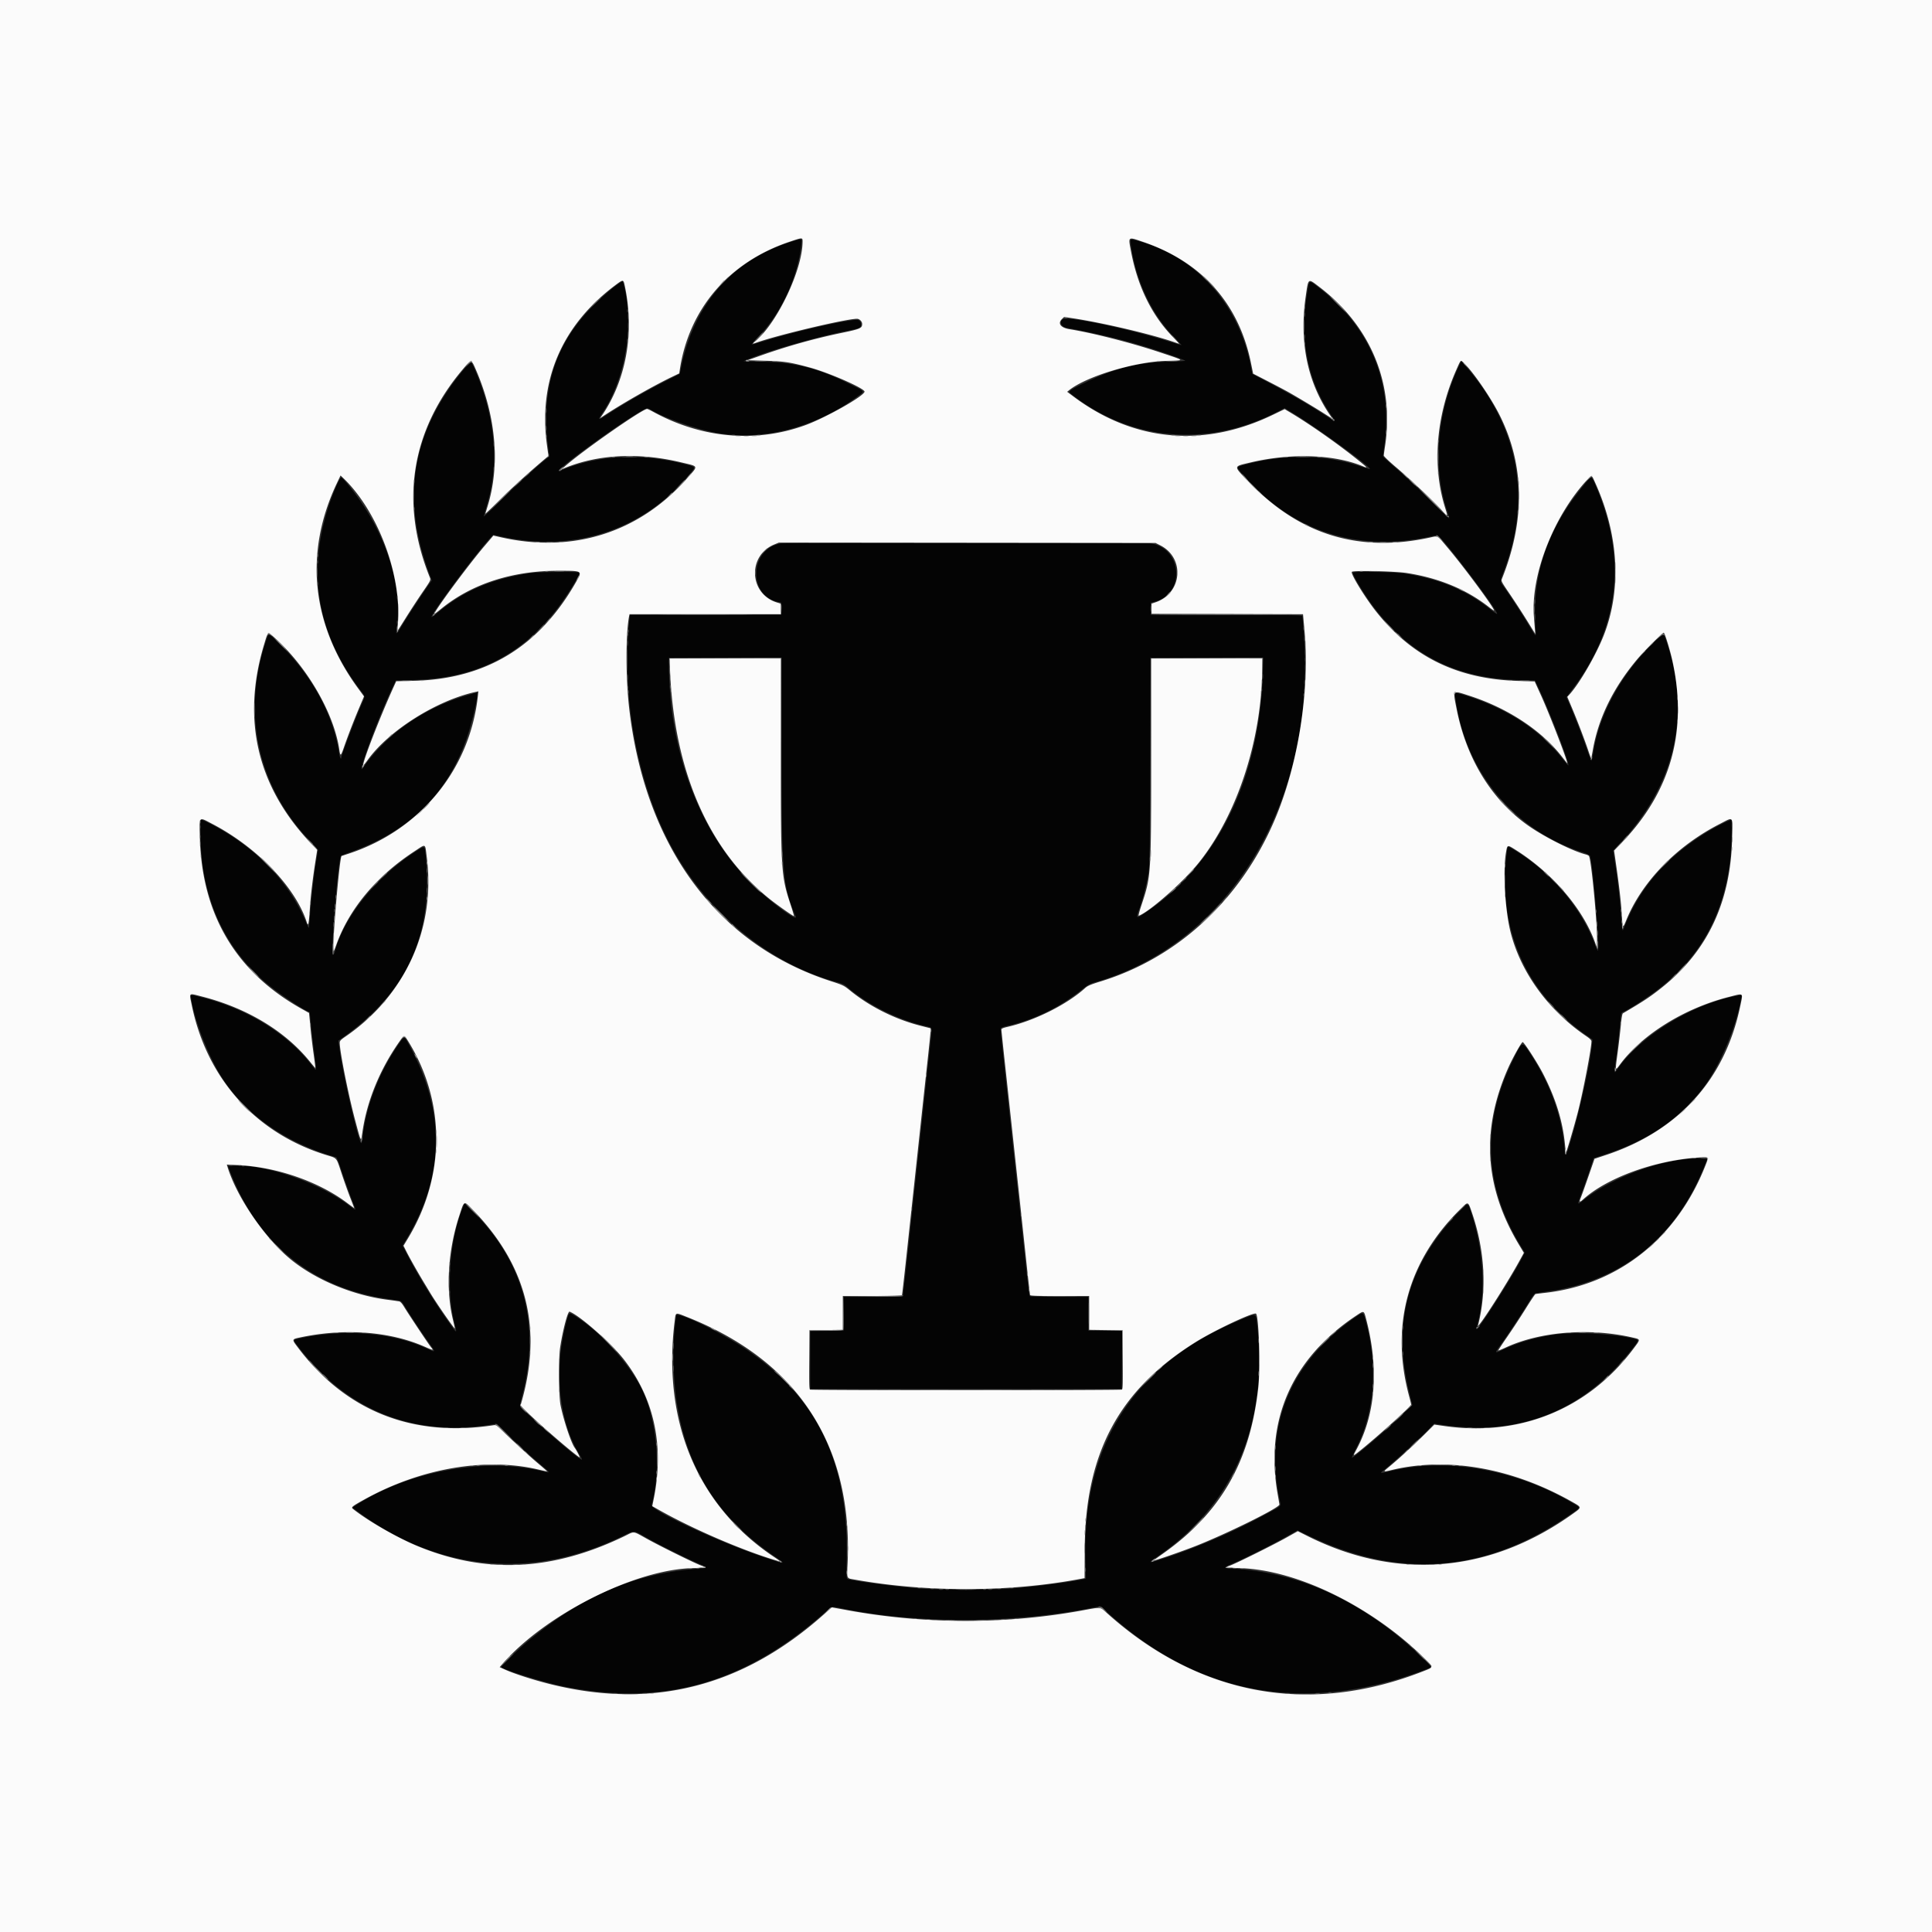 <?xml version="1.0" encoding="UTF-8"?>
<svg data-bbox="0 0 400 400" viewBox="0 0 400 400" height="400" width="400" xmlns="http://www.w3.org/2000/svg" data-type="tint">
    <rect x="0" y="0" width="400" height="400" fill="#333333" stroke="none"/>
    <g>
        <path fill-rule="evenodd" fill="#040404" d="M164.583 49.814c-12.455 3.617-20.689 12.675-23.474 25.826l-.376 1.777-2.204 1.107c-4.354 2.189-8.922 4.79-12.741 7.257-2.094 1.352-2.136 1.334-.973-.407 4.754-7.119 6.569-18.591 4.232-26.747l-.131-.456-.689.456c-1.36.9-4.046 3.237-5.746 4.997-7.739 8.015-10.534 17.178-8.955 29.348l.202 1.555-.57.445c-1.842 1.439-6.387 5.57-9.45 8.59-1.948 1.921-3.541 3.435-3.541 3.366 0-.07.302-1.151.673-2.403 2.325-7.864 1.838-16.365-1.454-25.358-.642-1.753-1.579-3.888-1.824-4.155-.183-.199-2.612 2.65-4.253 4.988-8.479 12.08-9.831 24.729-4.209 39.371l.303.788-.567.796c-1.303 1.83-4.658 6.945-5.586 8.516-1.137 1.926-1.315 2.055-1.131.821 1.393-9.342-2.539-20.929-10.238-30.167-.592-.71-1.144-1.292-1.226-1.292-.319 0-1.862 3.58-2.729 6.331-4.338 13.771-2.177 26.023 6.645 37.668 1.101 1.453 1.073 1.205.329 2.891-1.289 2.925-4.233 10.651-4.233 11.108 0 .524-.313.047-.409-.623-1.188-8.287-5.796-16.631-12.979-23.5-1.766-1.688-1.645-1.697-2.262.167-4.872 14.716-1.76 29.435 8.595 40.648l1.758 1.906.471.512-.415 2.571c-.455 2.813-.972 7.381-1.264 11.153-.102 1.328-.205 2.434-.228 2.457-.024.023-.408-.793-.855-1.815-3.491-7.987-10.27-14.909-19.162-19.567-.917-.48-1.836-.923-2.042-.985l-.375-.111.002 2.72c.007 13.297 4.917 24.175 14.325 31.742 2.47 1.987 6.728 4.798 8.281 5.467.013.006.147 1.248.297 2.76.149 1.513.463 4.201.697 5.973.495 3.758.519 3.647-.498 2.315-5.141-6.733-13.71-11.954-23.437-14.28-1.822-.435-1.723-.461-1.592.408.624 4.167 3.225 11.065 5.816 15.429 4.866 8.198 13.517 14.417 24.222 17.414.107.03.534 1.09.948 2.356.69 2.111 1.913 5.512 2.761 7.677.425 1.085.435 1.085-1.124-.1-6.321-4.808-17.649-8.625-24.231-8.163l-.783.055.625 1.583c5.794 14.692 17.101 23.723 32.458 25.926.999.143 2.051.295 2.338.338.448.066.645.28 1.407 1.531 1.14 1.874 3.585 5.545 4.947 7.429 1.298 1.796 1.268 1.841-.64.954-7.118-3.307-17.061-4.096-26.277-2.086-1.455.318-1.444.227-.21 1.836 9.889 12.898 23.293 18.425 39.135 16.137l1.884-.272 2.199 2.15a129.965 129.965 0 0 0 7.075 6.444c1.844 1.558 1.869 1.637.403 1.265-11.771-2.99-27.7-.15-38.679 6.896l-.901.578 1.242.918c16.548 12.238 35.79 14.077 54.293 5.189 3.107-1.492 2.459-1.517 5.532.213 2.554 1.437 7.947 4.118 10.652 5.296 1.911.831 1.921.876.225 1-13.251.968-23.846 5.401-35.216 14.734-2.228 1.83-6.062 5.54-5.891 5.701.649.611 8.901 3.164 12.799 3.96 20.824 4.253 37.98-.695 54.749-15.79.888-.799.757-.788 3.299-.271 15.3 3.116 34.972 3.062 51.267-.142l1.982-.389 1.113 1.019c17.369 15.91 36.955 20.636 59.457 14.347 2.625-.733 7.475-2.437 7.766-2.728.315-.315-5.364-5.503-8.892-8.123-10.361-7.695-20.478-11.565-32.217-12.321-1.873-.121-1.87-.158.059-.997 2.585-1.123 8.045-3.854 10.774-5.388l2.69-1.514 2.56 1.227c18.633 8.93 36.443 7.515 53.559-4.255 2.737-1.882 2.652-1.557.708-2.698-11.923-7.002-26.344-9.445-38.021-6.439-1.102.284-1.715.329-1.423.105 1.763-1.353 6.287-5.425 9.267-8.342l1.698-1.661 2.005.284c15.894 2.249 28.933-3.028 38.926-15.754 1.532-1.951 1.531-1.884.048-2.223-4.281-.978-12.165-1.359-16.041-.775-4.091.617-7.449 1.583-10.542 3.034-2.014.944-2.019.936-.639-.978 1.466-2.033 4.457-6.57 5.766-8.745.704-1.17 1.198-1.818 1.415-1.858.183-.033 1.454-.224 2.825-.423 15.059-2.188 26.198-11.132 32.077-25.756l.67-1.666-.953-.055c-6.975-.402-18.411 3.568-24.606 8.543-1.46 1.172-1.446 1.221-.421-1.514a146.832 146.832 0 0 0 1.652-4.708l.788-2.4 2.401-.785c8.85-2.894 15.149-7.172 20.255-13.756 3.331-4.296 6.768-12.333 7.861-18.382l.161-.89-.605.109c-9.661 1.727-20.596 8.447-25.379 15.596-.463.692-.474.323-.07-2.347.214-1.418.514-3.928.667-5.578.36-3.892.392-4.081.728-4.208 1.231-.468 5.558-3.285 7.865-5.12 8.47-6.737 13.106-15.313 14.42-26.672.258-2.234.403-7.817.207-8.012-.133-.133-3.454 1.55-5.244 2.657-8.376 5.181-13.951 11.67-17.043 19.836-.267.707-.298.581-.5-2.066-.331-4.327-.684-7.523-1.194-10.807l-.501-3.225 1.055-1.108c11.784-12.372 15.201-26.986 9.922-42.432-.518-1.513-.504-1.514-2.296.19-6.673 6.348-11.377 14.665-12.683 22.425-.213 1.261-.434 2.292-.492 2.292-.059 0-.462-1.031-.895-2.292a155.46 155.46 0 0 0-3.499-9.083l-.766-1.792 1.234-1.625c9.871-12.998 11.383-27.448 4.49-42.916-.467-1.049-.696-1.161-1.159-.566-.168.216-.872 1.097-1.565 1.958-7.155 8.894-10.211 18.27-9.408 28.858.155 2.034.218 2.064-1.426-.667-1.374-2.283-3.716-5.872-5.097-7.813-.881-1.238-.878-1.083-.061-3.226 5.881-15.429 3.055-30.191-8.215-42.919l-.59-.667-.614 1.333c-4.483 9.739-5.324 20.731-2.279 29.792.27.802.451 1.458.404 1.458-.048 0-1.857-1.744-4.021-3.877-2.163-2.132-5.227-4.989-6.809-6.348-1.581-1.359-2.875-2.546-2.875-2.636 0-.091.126-1.078.279-2.194 1.807-13.162-2.894-24.481-13.606-32.76-2.037-1.575-1.909-1.62-2.325.82-1.634 9.594-.071 18.132 4.599 25.117 1.328 1.986 1.326 1.987-.968.492-3.173-2.066-7.031-4.309-11.134-6.472l-3.904-2.058-.291-1.531c-2.476-13.036-11.503-22.945-23.807-26.134-1.311-.339-1.26-.428-.939 1.612 1.126 7.154 4.249 13.686 8.781 18.363.896.924 1.612 1.699 1.59 1.721-.022.022-1.236-.335-2.699-.792-8.358-2.615-20.838-5.235-21.831-4.584-.874.572-.405 1.59.839 1.822 7.185 1.341 12.591 2.689 18.583 4.636 2.551.829 5.701 1.975 5.889 2.142.077.068-1.46.16-3.416.204-6.326.142-11.245 1.377-17.39 4.367-3.072 1.495-3.477 1.787-3 2.169 12.285 9.839 28.2 11.326 42.608 3.982l1.775-.905 1.725 1.041c4.834 2.916 16.271 11.231 15.924 11.577-.04.04-1.076-.263-2.302-.672-6.942-2.319-15.492-2.422-23.399-.281-1.965.532-1.943.496-.994 1.625 10.042 11.951 23.524 16.589 38.898 13.382.863-.18 1.665-.328 1.782-.328.751 0 12.772 15.85 12.345 16.278-.046.045-.671-.386-1.389-.959-5.036-4.014-10.516-6.291-17.889-7.432-1.961-.304-10.324-.451-10.589-.187-.223.223 2.308 4.436 4.12 6.858 7.59 10.141 17.189 15.054 30.079 15.395l3.528.093.775 1.648c2.365 5.029 6.621 16.144 6.105 15.944-.077-.03-.737-.804-1.468-1.721-4.428-5.557-10.948-9.851-19.01-12.519-2.674-.885-3.104-.924-2.979-.273.048.252.135.796.194 1.209 2.099 14.809 12.225 26.841 26.384 31.352.672.214 1.283.503 1.358.643.574 1.078 2.15 20.154 1.625 19.671-.05-.046-.37-.796-.711-1.666-3.035-7.745-9.348-14.966-17.022-19.469-1.026-.603-.933-.769-1.232 2.197-1.513 14.995 4.319 27.823 16.541 36.387l1.342.941-.112 1.097c-.461 4.513-2.948 15.45-4.874 21.43-.598 1.858-.625 1.84-.854-.544-.63-6.551-3.064-13.091-7.162-19.245-1.638-2.459-1.487-2.534-3.601 1.789-6.384 13.054-5.858 25.627 1.588 37.958l.981 1.624-.441.876c-1.967 3.901-9.181 15.232-9.497 14.916-.038-.038.074-.628.249-1.311 1.67-6.53 1.198-14.707-1.299-22.484-.808-2.516-.661-2.497-2.722-.346-10.508 10.965-13.754 22.902-10.178 37.423l.613 2.49-2.324 2.242c-3.219 3.106-9.975 8.85-10.174 8.651-.037-.037.423-1.036 1.021-2.22 3.72-7.361 4.378-16.956 1.797-26.194-.503-1.803-.464-1.79-2.063-.689-13.496 9.292-18.969 22.456-15.733 37.838.301 1.43.588 1.119-2.672 2.887-7.054 3.827-14.432 7.008-21.813 9.405-2.724.885-2.837.827-.917-.472 15.842-10.722 23.137-27.65 20.745-48.141-.289-2.477.038-2.424-4.098-.665-21.437 9.113-31.974 25.533-31.447 49.003l.097 4.29-.367.085c-2.503.58-9.519 1.502-14.867 1.954-3.388.287-16.012.283-19.416-.006-5.268-.447-13.26-1.51-14.682-1.953-.236-.074-.256-.585-.187-4.705.328-19.539-6.126-32.83-20.798-42.83-5.072-3.456-14.479-7.997-14.505-7.001-.003.115-.076.733-.162 1.375-.559 4.164-.52 10.495.093 15.25 1.866 14.47 8.429 25.108 20.544 33.3 2.437 1.649 2.288 1.652-2.43.06-9.248-3.121-23.421-9.723-23.133-10.776 2.046-7.48 1.1-17.926-2.202-24.32-2.794-5.41-8.679-11.757-13.842-14.929-1.114-.684-1.084-.718-1.768 2.013-2.441 9.754-1.284 20.218 2.983 26.976.243.385.418.771.39.857-.174.521-12.801-10.514-12.801-11.187 0-.153.221-1.133.491-2.178 3.79-14.637.257-27.613-10.381-38.133l-1.585-1.567-.273.65c-2.836 6.737-3.628 17.238-1.823 24.183.544 2.096.487 2.152-.616.605-3.529-4.951-6.517-9.767-9.077-14.632l-1.061-2.017.848-1.411c7.962-13.24 8.076-26.544.349-40.449-.869-1.566-.816-1.566-1.923.02-4.03 5.771-6.776 12.739-7.481 18.977-.111.985-.263 1.73-.337 1.656-.66-.66-3.589-13.267-4.436-19.092l-.312-2.144 1.089-.773c13.178-9.351 18.572-21.242 17.002-37.481-.211-2.184-.145-2.145-1.821-1.083-8.252 5.226-15.042 13.558-16.978 20.833-.223.839-.509.933-.508.167.003-5.197 1.289-19.537 1.79-19.963.069-.059.838-.356 1.709-.66 12.309-4.292 20.312-12.108 24.332-23.766.984-2.856 2.168-7.766 2.168-8.993v-.387l-1.443.397c-9.19 2.528-17.348 8.119-22.256 15.252-1.438 2.091 3-10.016 6.027-16.441l.795-1.686 3.647-.092c12.543-.315 21.862-4.829 29.323-14.203 2.239-2.813 5.3-7.746 4.996-8.05-.209-.209-8.421-.127-10.005.101-7.822 1.122-13.854 3.663-19.068 8.03-.77.645-1.438 1.136-1.483 1.091-.362-.362 8.727-12.63 12.122-16.364l.63-.692.983.232c15.529 3.67 30.122-1.082 39.854-12.978 1.125-1.375 1.207-1.283-1.788-2.018-8.521-2.09-17.176-1.676-24.267 1.161-.6.24-1.126.401-1.169.357-.36-.359 10.516-8.35 15.749-11.572 2.454-1.511 2.496-1.525 3.25-1.061 2.688 1.653 9.162 3.963 13.329 4.755 9.7 1.844 20.719-.986 29.668-7.62 1.378-1.021 1.549-.813-2.144-2.626-6.357-3.123-11.06-4.303-17.75-4.453l-3.916-.088.75-.322c3.921-1.684 14.48-4.736 20.333-5.877 2.712-.529 3.142-.684 3.266-1.178.119-.475-.162-1.022-.595-1.16-1.075-.341-12.72 2.26-19.387 4.33-1.332.414-2.515.752-2.629.752-.114 0 .539-.768 1.449-1.708 4.619-4.765 8.061-12.208 8.823-19.083.133-1.196.18-1.17-1.344-.728m-2.916 62.708c-6.47 1.06-6.907 10.791-.545 12.113l.628.13v2.485l-15.683.043-15.683.042-.234 2.791c-1.369 16.341 2.458 34.458 9.943 47.07 7.695 12.965 20.074 22.669 33.455 26.223.786.209 1.347.487 1.834.908 4.255 3.684 10.374 6.756 16.118 8.092 1.596.371 1.498.165 1.229 2.581-.128 1.146-.417 3.808-.644 5.917-.431 4.02-1.739 16.12-2.584 23.916-.273 2.521-.948 8.784-1.5 13.917-.553 5.133-1.039 9.427-1.081 9.542-.059.161-1.446.208-6.165.208h-6.088v6.993l-3.459.045-3.458.045v12h64.5l.044-6.041.043-6.042h-7.004v-7l-5.958-.003c-3.277-.001-6.04-.057-6.139-.125-.101-.068-.413-2.325-.708-5.122-.291-2.75-.83-7.775-1.198-11.167-2.904-26.769-4.163-38.551-4.163-38.961 0-.354.143-.423 1.581-.762 5.583-1.319 10.831-3.906 15.39-7.587.992-.801 1.54-1.112 2.362-1.343 28.228-7.92 46.259-38.104 43.416-72.68-.136-1.65-.248-3.093-.248-3.207-.001-.164-3.312-.217-15.71-.25l-15.708-.043v-2.463l.762-.194c6.484-1.646 5.811-11.134-.858-12.098-1.399-.202-75.247-.176-76.487.027m.167 43.02c.001 25.403.227 28.061 2.907 34.166.635 1.448-5.618-3.218-9.417-7.026-10.551-10.576-16.79-27.286-16.821-45.057l-.003-1.458h23.333l.001 19.375m99.613-16.084c-.689 21.679-9.322 39.389-24.037 49.314-2.295 1.549-2.285 1.554-1.452-.806.713-2.017 1.375-4.62 1.819-7.148.244-1.39.283-4.017.34-23.11l.065-21.541h23.37l-.105 3.291"/>
        <path fill-rule="evenodd" fill="#fbfbfb" d="M0 200v200h400V0H0v200M166.167 49.982c0 5.76-5.138 16.686-9.672 20.567-.816.699-.809.714.178.365C161.149 69.335 175.234 66 177.427 66c.519 0 1.073.55 1.073 1.065 0 .889-.358 1.045-4.25 1.856a128.618 128.618 0 0 0-16.833 4.72l-2.667.942 3.5.099c4.12.116 5.271.289 9.417 1.415 4.007 1.088 11.351 4.322 11.326 4.986-.035.889-8.041 5.414-12.332 6.969-10.193 3.694-21.441 2.689-31.458-2.81-.576-.317-1.129-.575-1.227-.575-.982 0-13.419 8.689-17.059 11.918l-.667.591.667-.271c7.061-2.875 15.411-3.272 24.212-1.152 3.604.868 3.512.584 1.076 3.33-9.918 11.183-23.575 15.509-38.423 12.171l-1.636-.368-1.788 2.099c-3.706 4.35-11.266 14.654-10.333 14.085.124-.076.75-.564 1.392-1.084 6.321-5.125 14.682-7.82 24.25-7.818 4.949.002 4.923-.015 3.645 2.24-7.598 13.406-18.649 20.165-33.589 20.544l-3.693.093-.538 1.186c-2.904 6.406-6.578 15.906-6.27 16.213.039.039.431-.434.872-1.051 4.354-6.102 14.29-12.377 22.388-14.14l.565-.123-.118 1.06c-1.695 15.207-11.962 27.697-26.762 32.557-.78.256-1.431.475-1.448.487-.444.317-2.04 19.334-1.654 19.72.034.034.27-.523.525-1.238 2.666-7.49 8.308-14.273 16.148-19.413 2.532-1.66 2.243-1.783 2.615 1.114 1.895 14.77-4.41 28.687-16.862 37.216-.954.654-1.145.862-1.151 1.258-.025 1.667 1.777 10.746 3.168 15.962 1.296 4.858 1.204 4.718 1.552 2.373.938-6.317 3.592-12.797 7.567-18.474 1.033-1.477 1.059-1.484 1.705-.46 7.946 12.588 7.99 28.089.115 41.125l-.906 1.5.586 1.166c.698 1.39 2.364 4.339 3.653 6.467.511.843 1.087 1.796 1.279 2.117 1.298 2.165 5.108 7.657 5.108 7.364 0-.094-.185-.946-.41-1.893-1.507-6.331-1.008-14.277 1.348-21.471 1.069-3.266.851-3.211 3.158-.796 10.847 11.356 14.039 24.331 9.7 39.439l-.208.726 1.832 1.774c2.734 2.646 9.181 8.184 10.399 8.932.196.12-.579-1.43-.996-1.992-.743-1.003-2.328-5.768-2.938-8.833-.378-1.896-.432-9.657-.084-11.917.567-3.679 1.594-7.576 1.959-7.436 2.125.816 8.671 6.589 11.266 9.936 6.279 8.099 8.368 17.913 6.145 28.876l-.295 1.46 1.476.832c6.937 3.911 17.23 8.345 24.115 10.39 1.133.337 1.103.284-.426-.74-15.804-10.597-23.11-27.96-20.525-48.779.239-1.919.054-1.854 2.505-.884 22.964 9.082 34.373 26.529 33.302 50.928-.152 3.478-.307 3.14 1.593 3.479 14.772 2.632 31.795 2.591 46.317-.112l1.151-.214.028-5.993c.093-19.907 7.11-32.992 23.011-42.907 3.913-2.441 12.05-6.261 12.461-5.852.584.583.914 11.167.474 15.183-1.695 15.451-7.751 26.017-19.79 34.524-1.046.739-1.902 1.368-1.902 1.397 0 .131 4.682-1.464 8-2.725 6.395-2.43 18.132-8.198 18.057-8.873-.015-.132-.183-1.123-.373-2.203-2.676-15.176 2.958-28 16.188-36.841 1.706-1.14 1.66-1.151 2.101.511 2.723 10.27 2.037 19.709-1.976 27.168-.798 1.484-.815 1.484 1.057-.024 3.507-2.825 10.28-8.956 10.28-9.305 0-.092-.185-.853-.412-1.69-3.971-14.701-.276-28.096 10.732-38.9 1.526-1.498 1.443-1.533 2.298.974 2.622 7.693 3.073 15.73 1.289 22.987l-.102.416.353-.416c1.216-1.433 5.902-8.848 8.067-12.763l1.112-2.013-.932-1.547c-7.235-12.002-7.991-23.848-2.34-36.677.913-2.074 2.781-5.421 3.018-5.407.31.018 3.073 4.307 4.235 6.573 2.58 5.033 4.041 9.723 4.512 14.488.095.955.196 1.76.224 1.789.082.082 1.702-5.414 2.44-8.277 1.098-4.263 2.847-13.368 2.832-14.75-.002-.22-.354-.57-1.04-1.034-7.821-5.286-13.584-13.189-15.697-21.524-1.148-4.529-1.62-12.689-.956-16.525.285-1.652.245-1.64 1.959-.565 7.541 4.732 13.879 12.087 16.429 19.065l.395 1.083.057-.916c.178-2.898-1.162-17.292-1.67-17.942-.083-.106-.354-.243-.602-.304-2.747-.683-8.55-3.587-11.951-5.981-7.564-5.323-12.771-13.785-14.826-24.09-.815-4.089-.937-3.954 2.576-2.82 7.93 2.562 14.872 7.111 19.156 12.553.577.734 1.079 1.366 1.115 1.405.503.547-3.509-9.892-5.408-14.071l-1.287-2.834-3.497-.108c-12.471-.386-21.866-4.976-29.288-14.308-2.355-2.962-5.405-7.943-5.068-8.279.318-.318 8.919-.13 11.36.247 6.654 1.029 12.393 3.411 17.042 7.073.573.451 1.041.757 1.041.679 0-.567-6.075-8.795-9.522-12.894-2.337-2.78-1.986-2.581-3.838-2.183-14.69 3.159-26.909-.607-37.407-11.529-3.279-3.412-3.296-3.165.267-4.014 8.454-2.013 17.424-1.707 23.401.798 1.037.435.884.248-1.108-1.35-4.141-3.323-9.795-7.298-13.765-9.68l-1.388-.833-2.404 1.161c-14.354 6.933-28.856 5.595-41.389-3.818l-1.237-.929.373-.302c3.53-2.858 13.578-5.909 20.077-6.096 4.075-.117 4.187.038-1.31-1.797-5.825-1.945-13.846-3.995-18.616-4.759-1.902-.304-2.559-1.215-1.556-2.157l.411-.386 1.881.287c6.326.965 16.548 3.387 21.11 5.002.401.142.765.259.808.259.044 0-.523-.619-1.26-1.375-4.382-4.495-7.302-10.44-8.684-17.675-.616-3.228-.737-3.131 2.511-2.025 12.099 4.121 19.783 12.739 22.297 25.006l.465 2.266 3.196 1.647c1.758.906 3.738 1.957 4.4 2.337 2.164 1.243 5.339 3.149 6.954 4.177.871.553 1.658 1.053 1.75 1.109.092.056.037-.083-.122-.308-4.89-6.943-6.684-15.418-5.288-24.993.562-3.856.412-3.757 2.85-1.896 10.638 8.119 15.554 20.066 13.565 32.965-.14.909-.255 1.772-.255 1.919 0 .147 1.101 1.201 2.448 2.344 2.935 2.489 7.857 7.12 9.453 8.893 1.401 1.555 1.414 1.547.779-.487-2.699-8.634-1.863-18.963 2.3-28.416.971-2.205.916-2.143 1.447-1.651 1.949 1.808 5.697 7.242 7.553 10.949 5.163 10.317 5.332 21.743.499 33.832-.211.528-.19.569 1.634 3.25a179.535 179.535 0 0 1 3.548 5.465l1.701 2.75-.093-1.167a645.59 645.59 0 0 1-.195-2.5c-.656-8.683 4.214-21.016 11.237-28.458.776-.822.702-.873 1.574 1.083 4.753 10.674 5.359 21.748 1.705 31.2-1.587 4.105-5.082 10.142-7.2 12.438l-.396.429 1.011 2.404c1.138 2.703 2.724 6.872 3.408 8.957.25.762.484 1.356.52 1.32.035-.035.18-.734.322-1.552 1.159-6.709 4.224-12.977 9.285-18.993 1.341-1.595 5.163-5.411 5.419-5.411.202 0 1.268 3.438 1.783 5.75 3.226 14.497-.31 27.183-10.524 37.758l-1.537 1.592.484 3.408c.626 4.408.968 7.439 1.108 9.825.17 2.874.217 2.943.878 1.304 3.239-8.028 10.456-15.474 19.45-20.066 2.893-1.477 2.623-1.796 2.518 2.971-.289 13.094-5.035 23.264-14.357 30.763-2.493 2.006-3.945 2.973-8.237 5.485-.153.089-.296.89-.451 2.52a176.1 176.1 0 0 1-.662 5.627c-.524 3.89-.534 3.84.487 2.461 4.613-6.233 13.381-11.671 22.575-14.001 3.122-.792 2.914-.953 2.343 1.821-3.143 15.253-12.758 25.921-27.879 30.933l-2.311.766-1.211 3.5c-.666 1.925-1.372 3.903-1.569 4.396-.449 1.122-.358 1.22.451.489 4.88-4.409 14.606-7.973 23.535-8.624 2.548-.185 2.491-.24 1.736 1.673-5.934 15.044-18.033 24.627-33.236 26.325-.962.108-1.831.218-1.931.245-.1.026-1.011 1.386-2.025 3.022a163.246 163.246 0 0 1-3.791 5.78c-1.07 1.543-1.915 2.837-1.876 2.876.039.039.739-.239 1.555-.618 7.15-3.313 17.43-4.111 26.318-2.043 1.6.372 1.596.309.144 2.248-9.367 12.515-23.507 18.307-39.2 16.058l-2.056-.294-2.277 2.251c-2.316 2.289-5.077 4.813-7.069 6.462-1.347 1.115-1.335 1.132.493.691 11.538-2.785 24.903-.445 37.257 6.524 2.149 1.212 2.143 1.18.417 2.421-17.244 12.389-36.515 14.03-55.136 4.696l-1.959-.982-2.39 1.342c-2.57 1.443-10.189 5.231-11.557 5.746l-.833.313.75.114c.412.063 1.14.12 1.616.126 11.712.167 27.165 7.586 38.342 18.409 2.273 2.2 2.265 2.07.167 2.898-23.607 9.31-46.399 5.181-65.459-11.856-1.667-1.491-1.122-1.431-5.627-.618-15.616 2.818-32.329 2.791-48.061-.077l-3.438-.627-1.645 1.465c-16.84 14.997-35.477 19.728-56.745 14.405-3.422-.857-7.372-2.13-9.256-2.984l-1.111-.504.317-.37c8.958-10.471 27.871-20.003 39.957-20.138a11.386 11.386 0 0 0 1.526-.128l.667-.118-.834-.315c-1.427-.539-8.032-3.794-10.955-5.398-3.301-1.812-2.601-1.727-4.943-.6-14.925 7.187-28.678 7.823-42.793 1.98-4.226-1.75-10.228-5.207-13.309-7.667-.44-.351-.225-.53 2.384-1.975 11.668-6.464 25.12-8.771 36.016-6.176.954.227 1.753.392 1.777.368.024-.025-.716-.682-1.644-1.461-1.87-1.571-4.862-4.3-7.283-6.643-1.497-1.45-1.615-1.528-2.166-1.443-16.75 2.564-30.573-2.933-40.497-16.104-1.313-1.742-1.328-1.699.705-2.123 9.025-1.884 18.281-1.189 25.407 1.908 2.059.894 2.035.893 1.403.095-.571-.722-4.602-6.775-5.549-8.334-.405-.667-.746-1.037-1-1.086a76.983 76.983 0 0 0-2.414-.339c-7.293-.949-15.079-4.225-20.206-8.502-5.35-4.461-11.071-12.902-12.934-19.081l-.121-.402 2.228.106c8.061.381 16.798 3.406 22.706 7.862.791.597 1.438 1.06 1.438 1.03 0-.031-.365-.987-.811-2.125-.446-1.138-1.245-3.382-1.776-4.986-1.147-3.464-.908-3.167-3.079-3.832-14.686-4.497-24.87-15.834-27.982-31.15-.523-2.576-.716-2.425 2.148-1.692 9.32 2.383 17.287 7.201 22.372 13.529.57.71 1.057 1.272 1.081 1.248.024-.025-.139-1.351-.364-2.949a133.53 133.53 0 0 1-.587-4.821 389.206 389.206 0 0 0-.266-2.765l-.086-.848-1.421-.791c-13.646-7.599-20.755-19.505-21.178-35.466-.122-4.617-.327-4.398 2.654-2.837 9.189 4.813 17.122 13.082 19.465 20.288.318.979.434.488.648-2.747.187-2.839.573-6.105 1.178-9.982l.348-2.232-1.134-1.185c-11.228-11.726-14.571-25.683-9.883-41.266.857-2.849.732-2.777 2.318-1.345 6.706 6.055 12.198 15.608 13.277 23.093.197 1.37.313 1.322.9-.377.826-2.392 2.079-5.641 3.211-8.324l.999-2.368-1.224-1.671c-9.684-13.224-11.215-28.065-4.385-42.485l.75-1.582.511.487c7.261 6.909 12.262 20.335 11.342 30.445-.065.71-.104 1.292-.088 1.292.017 0 .819-1.261 1.783-2.802.963-1.54 2.519-3.917 3.457-5.281 1.658-2.412 1.699-2.494 1.499-2.99-6.268-15.493-3.92-30.429 6.776-43.094 1.833-2.171 1.781-2.173 2.756.083 4.191 9.707 5.038 19.798 2.378 28.334-.228.733-.416 1.378-.417 1.434-.002.055 1.33-1.22 2.959-2.834 2.552-2.527 5.863-5.537 9.195-8.359l.895-.758-.31-2.242c-1.833-13.274 3.031-24.716 14.042-33.029 1.722-1.3 1.782-1.302 2.042-.089 2.097 9.776.359 19.619-4.79 27.127l-.286.416.417-.278c3.764-2.518 10.348-6.289 14.358-8.225l1.608-.776.112-.746c1.889-12.599 10.16-22.262 22.672-26.488 2.715-.918 2.75-.919 2.75-.088m74.054 62.926c5.16 2.612 4.559 9.915-.969 11.786l-.835.283v2.106l15.68.043 15.68.042.3 3.313c1.137 12.524-1.285 27.865-6.213 39.362-7.033 16.406-19.934 28.376-35.919 33.325-2.112.654-2.761.928-3.254 1.374-3.797 3.43-10.396 6.737-16.066 8.053-.986.228-1.292.366-1.292.582 0 .155.298 3.01.661 6.344.364 3.335 1.041 9.587 1.506 13.896.465 4.308 1.137 10.533 1.495 13.833.357 3.3 1 9.3 1.429 13.333.429 4.034.806 7.427.839 7.542.047.162 1.421.208 6.148.208h6.089v6.994l3.458.045 3.459.045.043 6.072c.035 4.747-.002 6.101-.166 6.206-.275.174-64.313.174-64.588 0-.164-.105-.201-1.459-.166-6.206l.043-6.072 3.459-.045 3.458-.045v-6.994h6.089c4.721 0 6.104-.046 6.161-.208.04-.115.452-3.733.916-8.042l1.502-13.916 1.5-13.917c.463-4.308 1.103-10.196 1.421-13.083.318-2.888.578-5.48.578-5.76v-.51l-2.1-.535c-5.236-1.335-10.473-3.949-14.521-7.249-1.314-1.072-1.477-1.152-4-1.968-23.56-7.618-38.49-27.827-41.787-56.562-.725-6.322-.724-15.523.003-19.041l.078-.375h31.342l-.049-1.108-.05-1.107-.666-.198c-5.825-1.736-6.223-9.712-.602-12.029l.935-.385 39 .038 39 .039.971.491m-101.487 26.134c.896 20.766 7.983 36.962 20.599 47.074 1.61 1.29 4.818 3.551 5.039 3.551.052 0-.269-1.108-.714-2.461-1.928-5.869-1.988-6.795-1.99-30.914l-.001-19.959h-23.05l.117 2.709m99.599 17.751c0 24.405-.012 24.597-1.974 30.503-.481 1.45-.707 2.348-.578 2.298 2.309-.886 9.257-7.036 12.439-11.011 8.035-10.038 13.113-25.758 13.113-40.596v-1.654h-23v20.46"/>
        <path fill-rule="evenodd" fill="#7c7c7c" d="M130.052 67.417c.001.55.032.755.069.455.037-.3.036-.75-.002-1s-.068-.005-.067.545m23.99 22.869c.252.038.664.038.916 0s.046-.069-.458-.069-.71.031-.458.069m91 0c.252.038.664.038.916 0s.046-.069-.458-.069-.71.031-.458.069m14.375 10.381c.544.55 1.027 1 1.073 1 .045 0-.362-.45-.907-1-.544-.55-1.027-1-1.073-1-.045 0 .362.45.907 1m39.899 6.036c.349.396.684.483.684.176 0-.056-.051-.051-.113.011-.062.062-.305-.056-.541-.263l-.429-.377.399.453M238.22 126c0 .596.03.84.067.542a5.307 5.307 0 0 0 0-1.084c-.037-.298-.067-.054-.067.542m31.998 9.083c.001.55.032.755.069.456.038-.3.037-.75-.001-1-.038-.251-.069-.006-.068.544M138.545 137c0 .412.033.581.073.375a2.418 2.418 0 0 0 0-.75c-.04-.206-.073-.038-.073.375m99.702 18.917c0 10.816.02 15.217.045 9.778.024-5.438.024-14.288 0-19.666-.025-5.379-.045-.929-.045 9.888m31.973-17.75c0 .595.03.839.067.541a5.297 5.297 0 0 0 0-1.083c-.037-.298-.067-.054-.067.542m-182.053 28.75c-.405.412-.699.75-.653.75.046 0 .414-.338.819-.75.405-.413.699-.75.653-.75-.046 0-.414.337-.819.75m-46.792 4.333c.002.367.036.497.076.29.04-.208.039-.508-.003-.667-.042-.159-.074.01-.073.377m0 2c.002.367.036.497.076.29.04-.208.039-.508-.003-.667-.042-.159-.074.01-.073.377m293.535 1.958-.827.875.875-.827c.482-.455.875-.848.875-.875 0-.124-.154.014-.923.827m-13.327 7.125c.452.459.859.834.904.834.046 0-.286-.375-.737-.834-.451-.458-.858-.833-.904-.833-.046 0 .286.375.737.833m-76.51-.125-.49.542.542-.49c.505-.456.618-.593.49-.593-.029 0-.273.243-.542.541m-1.167 1.167-.489.542.541-.49c.505-.456.619-.594.49-.594-.029 0-.273.244-.542.542m99 73.5-.489.542.541-.49c.505-.456.619-.594.49-.594-.029 0-.273.244-.542.542m-285.323 1.458c.545.55 1.027 1 1.073 1 .046 0-.362-.45-.906-1s-1.027-1-1.073-1c-.046 0 .362.45.906 1m249.47 7c0 .596.031.84.068.542a5.297 5.297 0 0 0 0-1.083c-.037-.298-.068-.055-.068.541m-81.649 6.584c0 1.925.024 2.689.054 1.699.029-.99.029-2.565 0-3.5-.03-.935-.054-.124-.054 1.801m66.171 19.625-.658.708.708-.659c.659-.613.785-.758.659-.758-.027 0-.346.319-.709.709m-95.781 37.576c.207.04.507.038.666-.003.16-.042-.01-.075-.377-.073-.366.002-.497.036-.289.076m7.748-.003c.16.042.423.042.583 0 .16-.042.029-.076-.292-.076s-.452.034-.291.076"/>
        <path fill-rule="evenodd" fill="#9f9f9f" d="M250.25 58.333c.637.642 1.195 1.167 1.241 1.167.046 0-.438-.525-1.074-1.167-.637-.641-1.196-1.166-1.241-1.166-.046 0 .437.525 1.074 1.166m-100.844.209-.489.541.541-.489c.298-.269.542-.513.542-.542 0-.129-.138-.015-.594.49M277 62.917c.775.779 1.447 1.416 1.493 1.416.045 0-.551-.637-1.326-1.416-.775-.78-1.447-1.417-1.493-1.417-.046 0 .551.637 1.326 1.417m-154.091-.042-.659.708.708-.658c.659-.613.785-.758.659-.758-.027 0-.346.318-.708.708m147.13.792c0 .32.034.452.076.291.042-.16.042-.423 0-.583-.042-.16-.076-.029-.076.292M130.053 65.5c0 .596.031.84.068.542a5.307 5.307 0 0 0 0-1.084c-.037-.298-.068-.054-.068.542m139.845 2c0 1.146.026 1.615.059 1.042.032-.573.032-1.511 0-2.084-.033-.573-.059-.104-.059 1.042m-49.523-1.718c.16.041.423.041.583 0 .161-.042.029-.077-.291-.077-.321 0-.452.035-.292.077m-90.322 3.551c0 .596.031.84.068.542a5.297 5.297 0 0 0 0-1.083c-.037-.298-.068-.055-.068.541m26.941.625-.911.959.959-.911c.527-.501.958-.933.958-.959 0-.123-.159.021-1.006.911m113.045 1.209c0 .32.034.452.076.291.042-.16.042-.423 0-.583-.042-.16-.076-.029-.076.292m-115.622 3.5c-.06.096.095.165.365.164.363-.002.412-.039.218-.164-.32-.207-.455-.207-.583 0m-57.593.625-.574.625.611-.561c.376-.346.689-.511.817-.432.133.082.165.059.088-.065-.186-.301-.326-.237-.942.433m63.136-.507c.208.039.508.038.667-.004.159-.042-.01-.074-.377-.072-.367.002-.497.036-.29.076m79.582-.003c.16.041.423.041.583 0 .16-.042.029-.077-.292-.077s-.452.035-.291.077m63.458.437c0 .029.244.272.542.541l.541.49-.489-.542c-.456-.505-.594-.618-.594-.489m-15.933 11.614c0 1.421.026 2.002.057 1.292.031-.71.031-1.873 0-2.583-.031-.711-.057-.13-.057 1.291m-174.172 0c0 .963.028 1.357.061.875.034-.481.034-1.268 0-1.75-.033-.481-.061-.087-.061.875m162.704-.359c-.057.093-.023.22.076.281.256.159.422-.058.208-.272-.12-.12-.213-.123-.284-.009m-162.56 3.859c0 .321.034.452.076.292.042-.16.042-.423 0-.583-.042-.161-.076-.029-.076.291m39.336-.047c.252.038.665.038.917 0s.045-.069-.459-.069-.71.031-.458.069m3.333 0c.252.038.665.038.917 0s.046-.069-.458-.069c-.505 0-.711.031-.459.069m87.667 0c.252.038.665.038.917 0s.046-.069-.459-.069c-.504 0-.71.031-.458.069m3.333 0c.252.038.665.038.917 0s.046-.069-.458-.069c-.505 0-.711.031-.459.069m50.997 1.047c0 .321.035.452.077.292.041-.16.041-.423 0-.583-.042-.161-.077-.029-.077.291M102.4 94.5c0 1.329.025 1.873.057 1.208.032-.664.032-1.752 0-2.416-.032-.665-.057-.121-.057 1.208m195.155.083c0 .642.031.884.067.538a6.208 6.208 0 0 0-.002-1.166c-.037-.296-.066-.013-.065.628m-184.036-.491c-.01.188-.094.432-.185.542-.091.11-.047.097.099-.03.146-.127.23-.371.186-.543-.072-.28-.082-.277-.1.031m16.189.363c.344.036.907.036 1.25 0 .344-.036.063-.066-.625-.066-.687 0-.968.03-.625.066m139.413-.001c.296.036.821.037 1.167.001.346-.036.104-.066-.538-.067-.642-.001-.925.029-.629.066m-142.413.161c.161.042.423.042.584 0 .16-.042.029-.076-.292-.076s-.452.034-.292.076m6.752.003c.208.04.508.038.667-.003.159-.042-.01-.075-.377-.073-.367.002-.497.036-.29.076m132.5 0c.208.04.508.038.667-.003.159-.042-.01-.075-.377-.073-.367.002-.497.036-.29.076m6.834 0c.207.04.507.038.666-.003.16-.042-.01-.075-.377-.073-.366.002-.497.036-.289.076M116.25 97c-.171.189-.218.333-.109.333.106 0 .192-.079.192-.176 0-.097.063-.138.139-.091.077.047.139-.023.139-.157 0-.307-.001-.307-.361.091m181.455.833c0 .321.035.452.077.292.041-.16.041-.423 0-.583-.042-.161-.077-.029-.077.291m-6.872.584c.311.32.603.583.649.583.046 0-.171-.263-.482-.583-.311-.321-.603-.584-.649-.584-.046 0 .171.263.482.584m-148.26.125-.49.541.542-.489c.505-.456.618-.594.49-.594-.029 0-.273.244-.542.542m115.26.541c.311.321.603.584.649.584.046 0-.171-.263-.482-.584-.311-.32-.603-.583-.649-.583-.046 0 .171.263.482.583m70.909.125-.659.709.748-.667c.411-.367.78-.685.819-.708.04-.023 0-.042-.088-.042-.089 0-.457.319-.82.708m-36.159.792c.452.458.859.833.904.833.046 0-.286-.375-.737-.833-.451-.458-.858-.833-.904-.833-.046 0 .286.375.737.833m21.796 0c0 .412.032.581.072.375.04-.206.04-.544 0-.75-.04-.206-.072-.038-.072.375m-207.47.208-.659.709.708-.659c.659-.613.785-.758.659-.758-.027 0-.346.319-.708.708m33.836.334-.995 1.041 1.042-.994c.573-.548 1.041-1.016 1.041-1.042 0-.123-.164.027-1.088.995M85.568 102.5c0 1.513.025 2.131.056 1.375a40.67 40.67 0 0 0 0-2.75c-.031-.756-.056-.138-.056 1.375m174.932-.781c0 .029.244.272.542.541l.541.49-.489-.542c-.456-.505-.594-.618-.594-.489m35.833 1.864c1.052 1.055 1.949 1.917 1.995 1.917.046 0-.777-.862-1.828-1.917-1.051-1.054-1.949-1.916-1.995-1.916-.045 0 .777.862 1.828 1.916m-193.086.125-1.83 1.875 1.875-1.83c1.741-1.7 1.95-1.92 1.83-1.92-.024 0-.868.844-1.875 1.875m35.326-1.166-.49.541.542-.489c.298-.269.542-.513.542-.542 0-.129-.138-.015-.594.49m175.806 2.625c0 .412.032.581.072.375.04-.207.04-.544 0-.75-.04-.207-.072-.038-.072.375m-44.046 3.583c.23.131.492.238.584.238.091 0-.021-.107-.25-.238s-.492-.238-.584-.238c-.091 0 .021.107.25.238m27.016 2.125c.039.023.371.304.736.625l.665.583-.574-.625c-.316-.343-.648-.625-.736-.625-.089 0-.13.019-.091.042m-186.391 1.409c.207.04.544.04.75 0 .207-.039.038-.072-.375-.072-.412 0-.581.033-.375.072m4.834 0c.206.04.543.04.75 0 .206-.039.037-.072-.375-.072-.413 0-.582.033-.375.072m167.666 0c.207.04.544.04.75 0 .207-.039.038-.072-.375-.072-.412 0-.581.033-.375.072m4.919.002c.254.039.629.038.834-.002.205-.04-.003-.071-.461-.07-.458.002-.626.034-.373.072m-130.302 1.922-.658.709.708-.659c.659-.613.785-.758.659-.758-.027 0-.346.319-.709.708m-92.37.792c0 .321.035.452.077.292a1.402 1.402 0 0 0 0-.584c-.042-.16-.077-.029-.077.292m268.683 2.083c.001.642.031.884.067.538a6.297 6.297 0 0 0-.001-1.166c-.037-.296-.067-.013-.066.628m-268.827 1.5c0 .917.028 1.271.062.786.034-.484.033-1.234-.001-1.666-.034-.433-.062-.036-.061.88m178.151.084c0 .412.033.581.072.375.04-.207.04-.544 0-.75-.039-.207-.072-.038-.072.375m-130.837-.385c.16.041.423.041.583 0 .161-.042.029-.077-.291-.077-.321 0-.452.035-.292.077m168.667 0c.16.041.423.041.583 0 .16-.042.029-.077-.292-.077s-.452.035-.291.077m52.846 1.801c.001.642.031.884.067.538a6.297 6.297 0 0 0-.001-1.166c-.037-.296-.067-.013-.066.628m-214.805-.416c-.142.275-.221.5-.175.5.046 0 .2-.225.342-.5.142-.275.221-.5.175-.5-.046 0-.199.225-.342.5m182.431 2.228c.171.154 1.153.605 1.153.53 0-.096-.924-.592-1.103-.592-.066 0-.088.028-.05.062m-60.274 1.313-.49.542.542-.49c.505-.456.618-.593.489-.593-.029 0-.272.243-.541.541m-159.341 3.125c0 1.238.026 1.744.058 1.125a26.38 26.38 0 0 0 0-2.25c-.032-.618-.058-.112-.058 1.125m79.266-.284.081 1.201.052-1.066c.029-.587-.008-1.127-.081-1.201-.074-.074-.097.406-.052 1.066m155.892.201c.001.733.03 1.013.065.621a8.357 8.357 0 0 0-.001-1.334c-.036-.341-.064-.02-.064.713m-227.577.542a.951.951 0 0 0 0 .25c.011.068-.055.125-.147.125-.091 0-.166.09-.166.2 0 .154.045.155.198.001.193-.193.341-.701.204-.701-.038 0-.078.056-.089.125m23.426 1.75-.489.541.541-.489c.505-.456.619-.594.49-.594-.029 0-.273.244-.542.542m174.094 1.041c.591.596 1.111 1.084 1.157 1.084.046 0-.4-.488-.99-1.084-.591-.596-1.112-1.083-1.157-1.083-.046 0 .399.487.99 1.083m-205.305.757c.015.371.076.594.136.496.109-.175.024-1.169-.099-1.169-.034 0-.051.303-.037.673m47.677.993c0 .321.034.452.076.292.042-.16.042-.423 0-.583-.042-.161-.076-.03-.076.291m159.545.167c.358.367.688.667.734.667.046 0-.21-.3-.568-.667-.358-.367-.688-.667-.734-.667-.046 0 .21.3.568.667m-234.016-.308c-.076.123-.046.147.084.067.114-.07.362.01.567.183l.365.308-.318-.375c-.356-.42-.524-.464-.698-.183m288.005.683-.489.542.541-.49c.505-.456.619-.594.49-.594-.029 0-.273.244-.542.542m-233.5.167-.489.541.541-.489c.298-.269.542-.513.542-.542 0-.129-.138-.015-.594.49m-51.823 1.291c.545.55 1.027 1 1.073 1 .046 0-.362-.45-.906-1s-1.027-1-1.073-1c-.046 0 .362.45.906 1m212.135-.083c.001.55.032.755.069.455a4.392 4.392 0 0 0-.001-1c-.038-.25-.069-.005-.068.545m-140.481 3.417c0 1.97.025 2.777.054 1.791.03-.985.03-2.598 0-3.583-.029-.985-.054-.179-.054 1.792m210.336-1.459-.49.542.542-.49c.505-.456.618-.593.49-.593-.029 0-.273.243-.542.541m-189.865 1.083 11.457.045.044 20.29.043 20.291-.001-20.334-.001-20.333-11.5-.002-11.5-.001 11.458.044m99.659 0 11.451.045.063 1.123.062 1.124-.013-1.166-.013-1.167-11.5-.002-11.5-.001 11.45.044m20.353 3.876c0 .595.03.839.067.541a5.297 5.297 0 0 0 0-1.083c-.037-.298-.067-.054-.067.542m-131.503.166c0 .504.031.711.069.459a3.702 3.702 0 0 0 0-.917c-.038-.252-.069-.046-.069.458m122.497.917c.002.458.034.626.072.373a2.94 2.94 0 0 0-.002-.834c-.04-.205-.071.003-.07.461m-174.256-.299c.207.04.544.04.75 0 .207-.04.038-.072-.375-.072-.412 0-.581.032-.375.072m225.334 0c.206.04.543.04.75 0 .206-.04.037-.072-.375-.072-.413 0-.582.032-.375.072m-182.417 1.466c.002.366.036.497.076.289.04-.207.039-.507-.003-.666-.042-.16-.074.01-.073.377m9 .5c.002.366.036.497.076.289.04-.207.039-.507-.003-.666-.042-.16-.074.01-.073.377m131.164.083c0 .321.034.452.076.292a1.37 1.37 0 0 0 0-.584c-.042-.16-.076-.029-.076.292m-8.997.417c.002.366.036.497.076.289a1.83 1.83 0 0 0-.003-.666c-.042-.16-.075.01-.073.377m40.02-.006a.737.737 0 0 0-.008.459c.048.117.092.051.1-.148.007-.198.106-.399.221-.445.163-.066.162-.087-.005-.097-.118-.007-.256.097-.308.231M347.389 147c0 .688.03.969.066.625a7.247 7.247 0 0 0 0-1.25c-.036-.344-.066-.062-.066.625m-266.816 5.542-.49.541.542-.489c.505-.456.618-.594.49-.594-.029 0-.273.244-.542.542M320.917 154c.451.458.858.833.904.833.046 0-.286-.375-.738-.833-.451-.458-.858-.833-.904-.833-.046 0 .286.375.738.833m8.602 2.611c-.01.107-.068.332-.127.5-.084.237-.061.263.099.115.114-.105.171-.33.127-.5-.043-.17-.088-.222-.099-.115M75 158.722c0 .184.021.302.047.264.026-.038.137-.188.248-.333.16-.212.151-.264-.048-.264-.136 0-.247.15-.247.333M311.75 167c.821.825 1.531 1.5 1.576 1.5.046 0-.588-.675-1.409-1.5-.822-.825-1.531-1.5-1.577-1.5-.046 0 .589.675 1.41 1.5m-225.008 1.375-.659.708.709-.658c.389-.363.708-.682.708-.709 0-.126-.145 0-.758.659m-45.37 1.792c0 .32.034.452.076.291.042-.16.042-.423 0-.583-.042-.16-.076-.029-.076.292m294.952 3.625-.574.625.625-.575c.582-.534.702-.675.574-.675-.027 0-.309.281-.625.625M64.5 174.75c.591.596 1.111 1.083 1.157 1.083.046 0-.4-.487-.99-1.083-.591-.596-1.112-1.083-1.157-1.083-.046 0 .399.487.99 1.083m-23.117-.083c0 .504.032.71.07.458a3.702 3.702 0 0 0 0-.917c-.038-.252-.07-.046-.07.459m317.159 1.083c.002.367.036.497.076.29.04-.208.038-.508-.003-.667-.042-.159-.075.01-.073.377m-120.319.917c0 .687.029.968.065.625a7.247 7.247 0 0 0 0-1.25c-.036-.344-.065-.063-.065.625m-196.684.5c0 .32.034.452.076.291.042-.16.042-.423 0-.583-.042-.16-.076-.029-.076.292m13.794 1.75c.775.779 1.447 1.416 1.493 1.416.046 0-.551-.637-1.326-1.416-.775-.78-1.447-1.417-1.493-1.417-.045 0 .551.637 1.326 1.417m33.039-.25c0 .32.034.452.076.291.042-.16.042-.423 0-.583-.042-.16-.076-.029-.076.292m73.5 0c0 .32.034.452.076.291.042-.16.042-.423 0-.583-.042-.16-.076-.029-.076.292m182.538.375-.827.875.875-.827c.482-.455.875-.849.875-.875 0-.125-.154.014-.923.827m-32.868.208c.002.367.036.497.076.29.04-.208.038-.508-.003-.667-.042-.159-.075.01-.073.377m-65.133 1.458-.659.709.708-.659c.659-.613.785-.758.659-.758-.027 0-.346.319-.708.708m-92.416.5c.409.436.765.792.792.792.125 0-.007-.15-.743-.84l-.792-.743.743.791m165.84-.656c0 .029.244.273.542.542l.542.489-.49-.541c-.456-.505-.594-.619-.594-.49m-241.67 1.906-1.58 1.625 1.625-1.58c.894-.869 1.625-1.6 1.625-1.625 0-.12-.202.071-1.67 1.58m10.396-.208c0 .825.028 1.184.063.797a10.87 10.87 0 0 0 .001-1.5c-.035-.438-.063-.122-.064.703m234.524 1.583c.358.367.689.667.735.667.045 0-.21-.3-.568-.667-.358-.366-.688-.666-.734-.666-.046 0 .209.3.567.666m-166.166.334c.358.366.688.666.734.666.046 0-.21-.3-.568-.666-.358-.367-.688-.667-.734-.667-.046 0 .21.3.568.667m85.658.375-.658.708.708-.659c.659-.613.785-.758.659-.758-.027 0-.346.319-.709.709m68.967.875c.002.366.036.497.076.289a1.83 1.83 0 0 0-.003-.666c-.042-.16-.075.01-.073.377m-242.003.25c0 .32.034.452.076.291.042-.16.042-.423 0-.583-.042-.16-.076-.029-.076.292m18.833.333c0 .321.034.452.076.292a1.37 1.37 0 0 0 0-.584c-.042-.16-.076-.029-.076.292m165.201.208-.49.542.542-.49c.505-.456.618-.593.49-.593-.029 0-.273.243-.542.541m-106.906.375c.311.321.603.584.648.584.046 0-.171-.263-.482-.584-.311-.321-.603-.583-.648-.583-.046 0 .171.262.482.583M64.205 187c0 .321.035.452.077.292a1.402 1.402 0 0 0 0-.584c-.042-.16-.077-.029-.077.292m5.17.583c.002.367.036.497.076.29.04-.207.039-.507-.003-.667-.042-.159-.074.011-.073.377m181.208 1.75c-1.097 1.1-1.957 2-1.911 2 .046 0 .981-.9 2.078-2s1.957-2 1.911-2c-.045 0-.981.9-2.078 2m-101.5-.166c.822.825 1.531 1.5 1.577 1.5.046 0-.589-.675-1.41-1.5s-1.531-1.5-1.576-1.5c-.046 0 .588.675 1.409 1.5m181.289-.5c0 .32.034.452.076.291.042-.16.042-.423 0-.583-.042-.16-.076-.029-.076.292m-266.333.5c0 .32.034.452.076.291.042-.16.042-.423 0-.583-.042-.16-.076-.029-.076.292m271.67.25c.002.366.036.497.076.289a1.83 1.83 0 0 0-.004-.666c-.042-.16-.074.01-.072.377m-266.492.75c0 .504.031.71.069.458a3.702 3.702 0 0 0 0-.917c-.038-.252-.069-.046-.069.459m261.333 1.166c0 .505.031.711.069.459a3.608 3.608 0 0 0 0-.917c-.038-.252-.069-.046-.069.458m-179.05.052c0 .029.244.273.542.542l.541.49-.489-.542c-.456-.505-.594-.618-.594-.49m184.333.458c0 .281.065.47.145.421.134-.083.061-.931-.081-.931-.035 0-.064.23-.064.51M69.058 194c0 .779.029 1.098.064.708a9.561 9.561 0 0 0 0-1.416c-.035-.39-.064-.071-.064.708m261.568 1.542c-.042.389-.012.779.066.866.08.09.141-.219.141-.708 0-1.049-.103-1.128-.207-.158m16.704 5.916-1.413 1.459 1.458-1.413c.802-.777 1.458-1.434 1.458-1.459 0-.121-.191.059-1.503 1.413m-294.747.042c.452.458.859.833.904.833.046 0-.286-.375-.737-.833-.451-.458-.858-.833-.904-.833-.046 0 .286.375.737.833m26.575 6.292-.575.625.625-.575c.582-.534.702-.675.575-.675-.028 0-.309.281-.625.625m243.172 1.583c.961.985 1.767 1.792 1.792 1.792.12 0-.083-.214-1.747-1.837l-1.792-1.747 1.747 1.792m-246.421 1.667-.659.708.708-.659c.659-.613.785-.758.659-.758-.027 0-.346.319-.708.709m259.63.791c0 .321.034.452.076.292.042-.16.042-.423 0-.583-.042-.161-.076-.03-.076.291m-271.334.334c0 .32.035.452.077.291.041-.16.041-.423 0-.583-.042-.16-.077-.029-.077.292m128.5 1.166c0 .321.035.452.077.292.041-.16.041-.423 0-.583-.042-.161-.077-.03-.077.291m-109.393 1.459c-.207.264-.201.27.063.063.247-.194.336-.194.583 0 .265.207.271.201.063-.063-.126-.161-.285-.292-.354-.292-.07 0-.229.131-.355.292m254.935 2.416-1.664 1.709 1.709-1.664c1.586-1.545 1.784-1.753 1.663-1.753-.024 0-.793.769-1.708 1.708M85.845 218.25c0 .092.107.354.238.583.131.23.239.342.239.25 0-.091-.108-.354-.239-.583-.131-.229-.238-.342-.238-.25m248.488 3.177c0 .234.068.384.151.333.083-.052.112-.244.064-.427-.12-.458-.215-.417-.215.094m-142.628 1.24c0 .32.035.452.077.291.041-.16.041-.423 0-.583-.042-.16-.077-.029-.077.292m158.537 5.541-.659.709.709-.659c.658-.613.785-.758.658-.758-.027 0-.345.319-.708.708M50.417 229c.636.642 1.195 1.167 1.241 1.167.046 0-.438-.525-1.075-1.167-.636-.642-1.195-1.167-1.241-1.167-.046 0 .438.525 1.075 1.167m297.825 1.208-.659.709.709-.659c.658-.613.785-.758.658-.758-.027 0-.345.319-.708.708m-257.844 6.125c0 1.146.026 1.615.059 1.042a22.61 22.61 0 0 0 0-2.083c-.033-.573-.059-.104-.059 1.041m218.141-1.166c0 .32.034.452.076.291.042-.16.042-.423 0-.583-.042-.16-.076-.029-.076.292m-233.681.361a3.71 3.71 0 0 1-.121.75c-.09.289-.085.289.094.009.105-.162.159-.5.121-.75l-.069-.454-.025.445M324 238.389c0 .336.073.611.162.611.094 0 .119-.23.06-.542-.145-.759-.222-.783-.222-.069m-15.458 1.694c.002.367.036.497.076.29.04-.207.038-.507-.003-.667-.042-.159-.075.011-.073.377m44.541-.469c.184.05.396.176.471.28.091.125.115.105.071-.061-.037-.137-.249-.264-.471-.28-.319-.025-.334-.012-.071.061m-2.541.168c.16.041.423.041.583 0 .16-.042.029-.077-.292-.077s-.452.035-.291.077m-301.248 1.503c.207.039.507.038.666-.004.16-.042-.01-.074-.377-.072-.366.002-.497.036-.289.076m48.539 9.298c.775.779 1.447 1.417 1.493 1.417.046 0-.551-.638-1.326-1.417s-1.447-1.416-1.493-1.416c-.045 0 .551.637 1.326 1.416m90.872-.25c0 .321.035.452.077.292.041-.16.041-.423 0-.583-.042-.161-.077-.03-.077.291m22.667 1.167c0 .321.034.452.076.292a1.37 1.37 0 0 0 0-.584c-.042-.16-.076-.029-.076.292m132.703 4.208-.658.709.708-.659c.659-.613.785-.758.659-.758-.027 0-.346.319-.709.708m-288.408.677c0 .029.243.273.541.542l.542.49-.49-.542c-.456-.505-.593-.618-.593-.49m286.157 1.573-.574.625.625-.574c.344-.316.625-.597.625-.625 0-.127-.141-.007-.676.574m-248.785 3.709c0 .32.034.452.076.291.042-.16.042-.423 0-.583-.042-.16-.076-.029-.076.292m214.013 1.75c.001.55.032.755.069.455.037-.3.036-.75-.002-1s-.068-.005-.067.545m-214.154 1.916c0 1.146.026 1.615.059 1.042a22.61 22.61 0 0 0 0-2.083c-.033-.573-.059-.104-.059 1.041m119.807-1.5c0 .321.035.452.077.292.041-.16.041-.423 0-.583-.042-.161-.077-.03-.077.291m94.347 3.417c.001.55.032.755.069.455a4.447 4.447 0 0 0-.002-1c-.038-.25-.068-.005-.067.545m-94.013-.25c0 .321.034.452.076.292a1.37 1.37 0 0 0 0-.584c-.042-.16-.076-.029-.076.292m-38.501 4.788-.038 3.539-3.458.045-3.459.045-.003 6.083-.003 6.083.047-6.041.047-6.042h3.42c2.62 0 3.439-.05 3.501-.213.045-.117.06-1.748.033-3.625l-.049-3.412-.038 3.538M109.712 275c0 .412.033.581.072.375.04-.206.04-.544 0-.75-.039-.206-.072-.038-.072.375m37.455-.092c0 .046.225.2.5.342.275.142.5.221.5.175 0-.046-.225-.199-.5-.342-.275-.142-.5-.221-.5-.175m143.067 2.675c0 1.467.026 2.045.057 1.284.031-.761.031-1.961-.001-2.667-.031-.706-.056-.083-.056 1.383m-61.361-2.127 3.456.051.047 6.038.047 6.038-.003-6.083-.003-6.083-3.5-.006-3.5-.005 3.456.05m47.2.586-.49.541.542-.489c.505-.456.618-.594.49-.594-.029 0-.273.244-.542.542m-206.862-.089c.253.038.628.037.833-.002.205-.04-.002-.071-.461-.07-.458.001-.626.034-.372.072m5.747-.002c.207.04.544.04.75 0 .207-.04.038-.072-.375-.072-.412 0-.581.032-.375.072m249.419.002c.254.038.629.037.834-.002.205-.04-.003-.071-.461-.07-.458.001-.626.034-.373.072m5.667 0c.253.038.628.037.833-.002.205-.04-.002-.071-.46-.07-.459.001-.626.034-.373.072m-204.211 1.964c.868.87 1.615 1.583 1.66 1.583.046 0-.626-.713-1.493-1.583-.867-.871-1.614-1.584-1.66-1.584-.046 0 .626.713 1.493 1.584m148.245-.042-.995 1.042 1.042-.995c.573-.547 1.042-1.016 1.042-1.042 0-.123-.165.027-1.089.995M260.734 281c0 1.421.025 2.002.057 1.292a35.91 35.91 0 0 0 0-2.584c-.032-.71-.057-.129-.057 1.292m-151.022-.833c0 .412.033.581.072.375.04-.207.04-.544 0-.75-.039-.207-.072-.038-.072.375m29.511.833c0 .688.029.969.065.625a7.247 7.247 0 0 0 0-1.25c-.036-.344-.065-.062-.065.625m144.982.167c0 .32.035.452.077.291.041-.16.041-.423 0-.583-.042-.16-.077-.029-.077.292m-168.496.583c.002.367.036.497.076.29a1.834 1.834 0 0 0-.004-.667c-.042-.159-.074.01-.072.377m219.949.375-.575.625.625-.574c.344-.316.625-.598.625-.625 0-.128-.141-.008-.675.574m-269.741 1.708c1.005 1.009 1.865 1.834 1.911 1.834.045 0-.739-.825-1.745-1.834-1.005-1.008-1.865-1.833-1.911-1.833-.045 0 .739.825 1.745 1.833m174.156-.458-.49.542.542-.49c.505-.456.618-.594.49-.594-.029 0-.273.244-.542.542m44.323 1.458c0 1.054.027 1.486.06.959.034-.527.034-1.39 0-1.917-.033-.527-.06-.096-.06.958m-122.063.917c1.052 1.054 1.949 1.917 1.995 1.917.046 0-.777-.863-1.828-1.917-1.051-1.054-1.949-1.917-1.995-1.917-.045 0 .777.863 1.828 1.917m75.164.042-1.58 1.625 1.625-1.58c1.509-1.468 1.7-1.67 1.58-1.67-.025 0-.756.731-1.625 1.625m94.909-.417-.489.542.541-.49c.505-.456.619-.594.49-.594-.029 0-.273.244-.542.542m-216.694 2.458c0 .413.033.582.072.375.04-.206.04-.543 0-.75-.039-.206-.072-.037-.072.375m68.163-.041c8.869.023 23.381.023 32.25 0 8.869-.024 1.612-.044-16.125-.044-17.738 0-24.994.02-16.125.044m100.33.708c0 .321.035.452.077.292a1.402 1.402 0 0 0 0-.584c-.042-.16-.077-.029-.077.292m-176.525 2.338c-.007.14.493.74 1.112 1.333l1.125 1.079-1.023-1.083c-.562-.596-1.062-1.196-1.111-1.334-.079-.219-.092-.218-.103.005m181.565 2.87-.995 1.042 1.042-.995c.967-.924 1.118-1.088.994-1.088-.025 0-.494.468-1.041 1.041M111.5 294.75c.311.321.603.583.649.583.046 0-.171-.262-.482-.583-.311-.321-.603-.583-.649-.583-.046 0 .171.262.482.583m-8.982.125c.041.023.597.529 1.236 1.125l1.163 1.083-1.079-1.125c-.593-.618-1.149-1.125-1.236-1.125-.087 0-.124.019-.084.042m184.555.833-.49.542.542-.49c.505-.456.618-.593.49-.593-.029 0-.273.243-.542.541m-174.406.011c0 .029.243.272.541.541l.542.49-.49-.542c-.456-.505-.593-.618-.593-.489m180.41 2.989-.827.875.875-.827c.813-.768.951-.923.827-.923-.026 0-.42.394-.875.875m-186.084.334c.691.736.84.868.84.743 0-.027-.356-.383-.791-.792l-.792-.743.743.792m29.075 2.875c0 1.558.025 2.218.056 1.466s.031-2.027 0-2.833c-.03-.807-.056-.192-.056 1.367m127.829 0c0 1.1.027 1.528.06.951.033-.576.032-1.476-.001-2-.033-.523-.059-.051-.059 1.049m27.009-1.209-.489.542.541-.49c.505-.456.619-.593.49-.593-.029 0-.273.243-.542.541m-182.239-.156c0 .029.243.273.541.542l.542.489-.49-.541c-.456-.505-.593-.619-.593-.49m-8.034 2.739c.761.031 1.961.031 2.667-.001.706-.031.083-.056-1.383-.056-1.467 0-2.045.026-1.284.057m196.242 0c.71.031 1.873.031 2.583 0 .711-.032.129-.057-1.291-.057-1.421 0-2.002.025-1.292.057m-199.5.157c.16.042.423.042.583 0 .161-.042.029-.076-.291-.076-.321 0-.452.034-.292.076m196.333 0c.161.042.423.042.584 0 .16-.042.029-.076-.292-.076s-.452.034-.292.076m8.334 0c.16.042.423.042.583 0 .16-.042.029-.076-.292-.076s-.452.034-.291.076M255.25 305.5c-.142.275-.221.5-.175.5.046 0 .199-.225.342-.5.142-.275.221-.5.175-.5-.046 0-.2.225-.342.5m8.789.167c0 .32.034.452.076.291.042-.16.042-.423 0-.583-.042-.16-.076-.029-.076.292m-128.167.5c0 .32.034.452.076.291.042-.16.042-.423 0-.583-.042-.16-.076-.029-.076.292m88.833 8.5c0 .32.035.452.077.291.041-.16.041-.423 0-.583-.042-.16-.077-.029-.077.292m22.792 1.291-1.58 1.625 1.625-1.58c1.509-1.467 1.7-1.67 1.58-1.67-.025 0-.756.732-1.625 1.625m-95.164-.041c.311.32.603.583.649.583.046 0-.171-.263-.482-.583-.311-.321-.603-.584-.649-.584-.046 0 .171.263.482.584m23.046.416c0 .413.032.582.072.375.04-.206.04-.543 0-.75-.04-.206-.072-.037-.072.375m49.171 1c0 .504.031.711.069.459a3.608 3.608 0 0 0 0-.917c-.038-.252-.069-.046-.069.458m-49.002 3.25c.001.459.033.626.072.373a2.968 2.968 0 0 0-.003-.833c-.039-.205-.071.002-.069.46m63.142 2.423c-.3.249-.33.327-.125.327.148 0 .268-.072.268-.161 0-.089.094-.139.209-.111.114.028.151.019.082-.019-.069-.039-.084-.139-.032-.223.14-.227.036-.178-.402.187m-77.529.186c-.204.144-.198.158.037.083.154-.049.313 0 .352.109.039.11.121.154.181.098.219-.201-.313-.472-.57-.29m63.391.725c.001.55.032.755.069.455.037-.3.036-.75-.002-1s-.068-.005-.067.545m-123.01.031c.16.042.423.042.583 0 .16-.042.029-.076-.292-.076-.32 0-.452.034-.291.076m6.666 0c.161.042.423.042.584 0 .16-.042.029-.076-.292-.076s-.452.034-.292.076m183 0c.161.042.423.042.584 0 .16-.042.029-.076-.292-.076s-.452.034-.292.076m6.667 0c.16.042.423.042.583 0 .161-.042.029-.076-.291-.076-.321 0-.452.034-.292.076m-122.496.885c0 .413.032.582.072.375.04-.206.04-.543 0-.75-.04-.206-.072-.037-.072.375m-30.046-.333-.583.123.718.022c.441.013.679-.043.615-.145-.056-.092-.117-.157-.135-.145a7.555 7.555 0 0 1-.615.145m108.395.036c-.045.072.261.131.679.131.418 0 .76-.03.76-.066 0-.131-1.361-.192-1.439-.065m-111.101.249c.207.039.507.038.667-.004.159-.042-.011-.074-.377-.072-.367.002-.497.036-.29.076m114.167 0c.207.039.507.038.666-.004.16-.042-.01-.074-.377-.072-.366.002-.497.036-.289.076m-66.752 3.997c.16.041.423.041.583 0 .16-.042.029-.077-.292-.077s-.452.035-.291.077m19.166 0c.161.041.423.041.584 0 .16-.042.029-.077-.292-.077s-.452.035-.292.077m-16.583.169c.206.04.544.04.75 0 .206-.04.037-.072-.375-.072s-.581.032-.375.072m13.833 0c.207.04.544.04.75 0 .207-.04.038-.072-.375-.072-.412 0-.581.032-.375.072m-8.166.173c.939.03 2.477.03 3.416 0 .94-.029.171-.054-1.708-.054s-2.648.025-1.708.054m29.291 3.662c.184.044.521.242.75.439l.417.358-.404-.458c-.222-.252-.56-.45-.75-.439-.335.019-.336.022-.013.1m-56.341.756-.659.708.709-.659c.658-.613.785-.758.658-.758-.027 0-.345.319-.708.709m37.633 1.74c.16.041.423.041.583 0 .161-.042.029-.077-.291-.077-.321 0-.452.035-.292.077m-15.833.171c.252.038.664.038.916 0s.046-.07-.458-.07-.71.032-.458.07m12.835 0c.254.038.629.037.834-.002.205-.04-.003-.071-.461-.07-.458.001-.626.034-.373.072m-7.327.171c.806.031 2.081.031 2.833 0 .752-.031.092-.056-1.466-.056-1.559 0-2.174.026-1.367.056m93.117 4.761c0 .029.243.273.541.542l.542.49-.49-.542c-.456-.505-.593-.618-.593-.49m3.083 2.948c.913.917 1.698 1.667 1.744 1.667.046 0-.664-.75-1.577-1.667-.914-.916-1.698-1.666-1.744-1.666-.046 0 .664.75 1.577 1.666m-189.677.042-.49.542.542-.49c.505-.456.618-.594.49-.594-.029 0-.273.244-.542.542m29.635 7.24c.161.042.423.042.584 0 .16-.042.029-.076-.292-.076s-.452.034-.292.076m-5.658.176c.806.03 2.081.03 2.833 0 .752-.031.092-.056-1.466-.056-1.559 0-2.174.025-1.367.056m139.158 0c.802.03 2.115.03 2.917 0 .802-.031.146-.056-1.458-.056-1.604 0-2.261.025-1.459.056"/>
        <path fill-rule="evenodd" fill="#747474" d="M249.333 57.583c.311.321.603.584.649.584.046 0-.171-.263-.482-.584-.311-.321-.603-.583-.649-.583-.046 0 .171.262.482.583m-99.588.792-.995 1.042 1.042-.995c.573-.547 1.041-1.016 1.041-1.042 0-.123-.164.027-1.088.995m101.081.667c.691.736.841.868.841.743 0-.027-.357-.383-.792-.792l-.792-.743.743.792M276.917 63c.913.917 1.698 1.667 1.743 1.667.046 0-.663-.75-1.577-1.667-.913-.917-1.698-1.667-1.743-1.667-.046 0 .663.75 1.577 1.667m-153.838-.125-1.162 1.208 1.208-1.162c.665-.639 1.208-1.183 1.208-1.208 0-.122-.175.04-1.254 1.162m6.793 1.458c0 .321.034.452.076.292.042-.16.042-.423 0-.583-.042-.161-.076-.03-.076.291m140.173.834c0 .412.033.581.073.375a2.418 2.418 0 0 0 0-.75c-.04-.207-.073-.038-.073.375m-113.216 4.791-1.079 1.125 1.125-1.078c.619-.593 1.125-1.1 1.125-1.125 0-.123-.17.033-1.171 1.078m113.216-.291c0 .412.033.581.073.375a2.418 2.418 0 0 0 0-.75c-.04-.207-.073-.038-.073.375m-27.378-.115c0 .029.243.273.541.542l.542.489-.49-.541c-.456-.505-.593-.619-.593-.49m-112.795.948c0 .321.034.452.076.292a1.37 1.37 0 0 0 0-.584c-.042-.16-.076-.029-.076.292m26.593 4.29c.576.033 1.476.033 2 0 .523-.033.052-.06-1.048-.06-1.1.001-1.529.028-.952.06m85.167 0c.576.033 1.476.033 2 0 .523-.033.051-.06-1.049-.06-1.1.001-1.528.028-.951.06m-144.808.668-.574.625.665-.583c.365-.321.697-.602.736-.625.039-.023-.002-.042-.091-.042-.088 0-.42.282-.736.625m190.051 8.625c.002.367.036.497.076.29.04-.207.039-.507-.003-.667-.042-.159-.074.011-.073.377M113.05 85c0 .504.031.71.069.458a3.6 3.6 0 0 0 0-.916c-.038-.252-.069-.046-.069.458m162.883 1.807c-.058.094-.024.22.075.282.257.158.422-.059.208-.273-.12-.12-.213-.123-.283-.009m-162.883 1.86c0 .504.031.71.069.458a3.608 3.608 0 0 0 0-.917c-.038-.252-.069-.046-.069.459m173.829.833c0 .412.032.581.072.375.04-.206.04-.544 0-.75-.04-.206-.072-.038-.072.375m-135.337.615c.16.042.423.042.583 0 .16-.042.029-.076-.292-.076s-.452.034-.291.076m5.333 0c.16.042.423.042.583 0 .161-.042.029-.076-.291-.076-.321 0-.452.034-.292.076m85.667 0c.16.042.423.042.583 0 .16-.042.029-.076-.292-.076s-.452.034-.291.076m5.5 0c.16.042.423.042.583 0 .16-.042.029-.076-.292-.076s-.452.034-.291.076M102.212 92c0 .412.033.581.072.375.04-.206.04-.544 0-.75-.039-.206-.072-.038-.072.375m195.521 2.583c.001 1.375.026 1.916.058 1.201a33.06 33.06 0 0 0-.001-2.5c-.031-.66-.057-.076-.057 1.299m-168.691.041c.71.031 1.873.031 2.583 0 .71-.031.129-.057-1.292-.057s-2.002.026-1.291.057m139.507 0c.715.031 1.84.031 2.5 0 .661-.032.076-.058-1.299-.057-1.375 0-1.915.026-1.201.057m-166.34 2.459c.002.367.036.497.076.29a1.835 1.835 0 0 0-.004-.667c-.042-.159-.074.011-.072.377m13.708.084c-.292.321-.291.333.002.333.167 0 .254-.049.194-.11-.061-.06-.027-.21.076-.333.293-.353.063-.26-.272.11m-6.844 1.208-.49.542.542-.49c.298-.269.542-.513.542-.542 0-.128-.138-.015-.594.49m148.094-.156c0 .029.243.272.541.541l.542.49-.49-.542c-.456-.505-.593-.618-.593-.489m57.038.948c0 .32.035.452.077.291.041-.16.041-.423 0-.583-.042-.16-.077-.029-.077.292m-228.5.5c0 .32.035.452.077.291.041-.16.041-.423 0-.583-.042-.16-.077-.029-.077.292m206.545.166c.358.367.688.667.734.667.046 0-.209-.3-.567-.667-.358-.366-.689-.666-.735-.666-.045 0 .21.3.568.666m-185.008.209-.659.708.709-.659c.658-.613.785-.758.658-.758-.027 0-.345.319-.708.709m33.337.5-1.162 1.208 1.208-1.162c1.122-1.08 1.284-1.255 1.162-1.255-.025 0-.569.544-1.208 1.209m155.754 3.208c1.419 1.421 2.617 2.583 2.663 2.583.046 0-1.077-1.162-2.496-2.583-1.419-1.421-2.617-2.583-2.663-2.583-.045 0 1.078 1.162 2.496 2.583m18.057-1.167c.001.734.03 1.013.066.621a8.34 8.34 0 0 0-.002-1.333c-.035-.342-.064-.021-.064.712m-211.225 1.375-2.415 2.459 2.458-2.415c2.284-2.243 2.534-2.502 2.415-2.502-.024 0-1.131 1.106-2.458 2.458m-17.46 1.375c0 .321.035.452.077.292.041-.16.041-.423 0-.583-.042-.161-.077-.029-.077.291m228.5.667c0 .321.035.452.077.292a1.402 1.402 0 0 0 0-.584c-.042-.16-.077-.029-.077.292m-200.997 6.288c.344.036.907.036 1.25 0 .344-.036.063-.065-.625-.065-.687 0-.968.029-.625.065m172.5 0c.344.036.907.036 1.25 0 .344-.036.063-.065-.625-.065-.687 0-.968.029-.625.065m-220.003 4.045c0 .321.035.452.077.292.041-.16.041-.423 0-.583-.042-.161-.077-.029-.077.291m90.676 2.25c.001.459.034.626.072.373a3.008 3.008 0 0 0-.002-.833c-.04-.205-.071.002-.07.46m-41.417-.293c.484.034 1.234.033 1.667-.001.432-.034.036-.062-.881-.061-.917 0-1.27.028-.786.062m168.667 0c.484.034 1.234.033 1.666-.001.433-.034.036-.062-.88-.061-.917 0-1.271.028-.786.062m-217.926 2.543c0 .321.035.452.077.292.041-.16.041-.423 0-.583-.042-.161-.077-.029-.077.291m176.035 2.209-.49.541.542-.489c.505-.456.618-.594.489-.594-.029 0-.272.244-.541.542m-159.535.625c0 .32.035.452.077.291.041-.16.041-.423 0-.583-.042-.16-.077-.029-.077.292m235.509.916c.002.459.034.626.072.373a2.933 2.933 0 0 0-.002-.833c-.04-.205-.071.002-.07.46m.007 3.167c.001.642.031.884.067.538a6.222 6.222 0 0 0-.001-1.167c-.037-.296-.066-.013-.066.629m-79.412-.541c.069.069 7.172.107 15.784.084l15.657-.043-15.783-.083c-8.681-.046-15.727-.027-15.658.042m-100.184.083c4.331.024 11.419.024 15.75 0 4.331-.025.787-.045-7.875-.045-8.663 0-12.206.02-7.875.045m-55.92 1.541c0 .321.035.452.077.292.041-.16.041-.423 0-.583-.042-.161-.077-.03-.077.291m29.539 1.375-.827.875.875-.827c.813-.768.951-.923.827-.923-.027 0-.42.394-.875.875m158.128-.041c0 .32.034.452.076.291.042-.16.042-.423 0-.583-.042-.16-.076-.029-.076.292m-139.833.5c0 .32.034.452.076.291.042-.16.042-.423 0-.583-.042-.16-.076-.029-.076.292m159.294.552c0 .029.244.272.542.541l.542.49-.49-.542c-.456-.505-.594-.618-.594-.489m54.568.323-.318.375.365-.308c.205-.174.453-.254.567-.183.13.08.16.056.084-.067-.174-.282-.342-.238-.698.183m-73.856.791c0 .413.033.582.073.375a2.418 2.418 0 0 0 0-.75c-.04-.206-.073-.037-.073.375M58.083 133.5c.729.733 1.363 1.333 1.409 1.333.046 0-.513-.6-1.242-1.333s-1.363-1.333-1.409-1.333c-.046 0 .513.6 1.242 1.333m71.8-.333c0 .504.032.71.07.458a3.702 3.702 0 0 0 0-.917c-.038-.252-.07-.046-.07.459m211.857.375-.49.541.542-.489c.505-.456.618-.594.489-.594-.029 0-.272.244-.541.542m-71.531 3.041c.002.367.036.497.076.29a1.835 1.835 0 0 0-.004-.667c-.042-.159-.074.011-.072.377m-131.653 2.25c0 .688.029.969.065.625a7.247 7.247 0 0 0 0-1.25c-.036-.343-.065-.062-.065.625m122.829 1.25c.001.55.032.755.069.456.037-.3.036-.75-.002-1-.038-.251-.068-.006-.067.544m-131.5.167c.001.55.032.755.069.455a4.447 4.447 0 0 0-.002-1c-.038-.25-.068-.005-.067.545m140.163 1c.001.458.033.626.072.373a2.975 2.975 0 0 0-.003-.834c-.039-.205-.071.003-.069.461m-186.667-.293c.531.033 1.356.033 1.833-.001.478-.034.044-.061-.964-.06-1.008 0-1.399.028-.869.061m231.411-.001c.481.034 1.268.034 1.75 0 .481-.033.087-.061-.875-.061-.963 0-1.357.028-.875.061m-176.083 1.294c.002.367.036.497.076.29a1.834 1.834 0 0 0-.004-.667c-.042-.159-.074.01-.072.377m122.496.583c0 .321.035.452.077.292.041-.16.041-.423 0-.583-.042-.161-.077-.03-.077.291m-131.163.417c.002.367.036.497.076.29.04-.208.038-.508-.003-.667-.042-.159-.075.01-.073.377m139.83.583c0 .321.034.452.076.292.042-.16.042-.423 0-.583-.042-.161-.076-.03-.076.291m77.337.75c.002.367.036.497.076.29a1.835 1.835 0 0 0-.004-.667c-.042-.159-.074.011-.072.377M52.733 147c0 1.329.026 1.873.057 1.208.032-.664.032-1.752 0-2.416-.031-.665-.057-.121-.057 1.208m294.476 2.417c.002.366.036.497.076.289a1.83 1.83 0 0 0-.004-.666c-.042-.16-.074.01-.072.377m-27.709 3.296c0 .025.581.606 1.292 1.291l1.291 1.246-1.245-1.292c-1.158-1.199-1.338-1.367-1.338-1.245m-8.667 13.204c.311.32.603.583.649.583.046 0-.171-.263-.482-.583-.311-.321-.603-.584-.649-.584-.046 0 .171.263.482.584m2.167 2.166c.311.321.603.584.649.584.046 0-.171-.263-.482-.584-.311-.321-.603-.583-.649-.583-.046 0 .171.262.482.583m45.548 2.834c.001.458.033.626.072.372a2.968 2.968 0 0 0-.003-.833c-.039-.205-.071.002-.069.461m-22.142 2.625-.489.541.541-.489c.505-.456.619-.594.49-.594-.029 0-.273.244-.542.542m22.144.291c0 .505.031.711.069.459a3.608 3.608 0 0 0 0-.917c-.038-.252-.069-.046-.069.458m-294.557.209c.409.435.765.791.792.791.125 0-.007-.149-.743-.84l-.792-.743.743.792m97.892 2.875c.001.55.032.755.069.455.037-.3.036-.75-.002-1s-.068-.005-.067.545m76.157 1c.002.366.036.497.076.289a1.83 1.83 0 0 0-.003-.666c-.042-.16-.075.01-.073.377m-182.709 1.166c.868.871 1.615 1.584 1.66 1.584.046 0-.626-.713-1.493-1.584-.867-.87-1.614-1.583-1.66-1.583-.046 0 .626.713 1.493 1.583m289.162.042-1.078 1.125 1.125-1.079c1.045-1.001 1.201-1.171 1.078-1.171-.025 0-.532.506-1.125 1.125M88.381 180.25c.001.458.034.626.072.373a3.015 3.015 0 0 0-.002-.834c-.04-.205-.071.003-.07.461m223.183 2.083c0 1.146.027 1.615.059 1.042.033-.573.033-1.51 0-2.083-.032-.573-.059-.104-.059 1.041m8.436-1.416c.311.32.603.583.649.583.046 0-.171-.263-.482-.583-.311-.321-.603-.584-.649-.584-.046 0 .171.263.482.584m-240.509.375-.574.625.625-.575c.581-.534.701-.675.574-.675-.028 0-.309.281-.625.625m75.759 1.375c1.097 1.1 2.032 2 2.078 2 .046 0-.814-.9-1.911-2s-2.033-2-2.078-2c-.046 0 .814.9 1.911 2m-77.84.708-.827.875.875-.827c.813-.769.952-.923.827-.923-.026 0-.42.394-.875.875m10.973.958c0 .505.032.711.07.459a3.702 3.702 0 0 0 0-.917c-.038-.252-.07-.046-.07.458m154.523.042-.489.542.541-.49c.505-.456.619-.594.49-.594-.029 0-.273.244-.542.542m9.252 3.25-.575.625.625-.574c.344-.316.625-.598.625-.625 0-.128-.141-.008-.675.574m-102.908 1.542c.913.916 1.698 1.666 1.744 1.666.046 0-.664-.75-1.577-1.666-.914-.917-1.698-1.667-1.744-1.667-.046 0 .664.75 1.577 1.667m-80.045-.667c0 .321.035.452.077.292a1.402 1.402 0 0 0 0-.584c-.042-.16-.077-.029-.077.292m266.334 0c0 .321.034.452.076.292a1.37 1.37 0 0 0 0-.584c-.042-.16-.076-.029-.076.292m-86.372 2.083c-.405.413-.699.75-.653.75.046 0 .414-.337.819-.75.405-.412.699-.75.653-.75-.046 0-.414.338-.819.75m86.538.25c0 .321.035.452.077.292.041-.16.041-.423 0-.583-.042-.161-.077-.03-.077.291m-266.657.584c.001.458.033.626.072.372a2.968 2.968 0 0 0-.003-.833c-.039-.205-.071.002-.069.461m261.669 1.75c0 .504.031.71.069.458a3.702 3.702 0 0 0 0-.917c-.038-.252-.069-.046-.069.459m-261.859 3.125c-.013.756.032 1.375.1 1.375.069 0 .104-.431.078-.958-.082-1.673-.152-1.837-.178-.417m279.303 4.166-.911.959.958-.911c.891-.847 1.035-1.006.911-1.006-.026 0-.457.431-.958.958m-295.744.709c.636.641 1.195 1.166 1.241 1.166.046 0-.438-.525-1.075-1.166-.636-.642-1.195-1.167-1.241-1.167-.046 0 .438.525 1.075 1.167m293.907 1.125-.574.625.625-.575c.582-.534.702-.675.574-.675-.027 0-.309.281-.625.625M321.083 208c.358.367.689.667.735.667.045 0-.21-.3-.568-.667-.358-.367-.688-.667-.734-.667-.046 0 .209.3.567.667m2.667 2.667c.358.366.688.666.734.666.046 0-.209-.3-.567-.666-.358-.367-.689-.667-.735-.667-.045 0 .21.3.568.667M50.667 229.083c.775.779 1.446 1.417 1.492 1.417.046 0-.551-.638-1.326-1.417s-1.446-1.416-1.492-1.416c-.046 0 .551.637 1.326 1.416m39.545 5.25c0 .413.033.582.072.375.04-.206.04-.543 0-.75-.039-.206-.072-.037-.072.375m218.348 3.334c0 .87.028 1.227.063.791.034-.435.034-1.148 0-1.583-.035-.435-.063-.079-.063.792m-218.348.666c0 .413.033.582.072.375.04-.206.04-.543 0-.75-.039-.206-.072-.037-.072.375m261.996 1.453c.252.038.665.038.917 0s.046-.069-.458-.069c-.505 0-.711.031-.459.069m-304.75 1.498c.207.04.544.04.75 0 .207-.039.038-.072-.375-.072-.412 0-.581.033-.375.072m2.584.164c.16.042.423.042.583 0 .16-.042.029-.076-.292-.076s-.452.034-.291.076m47.625 9.135c.775.779 1.446 1.417 1.492 1.417.046 0-.551-.638-1.326-1.417s-1.446-1.416-1.492-1.416c-.046 0 .551.637 1.326 1.416m204.661-.125-.911.959.958-.911c.527-.501.958-.933.958-.959 0-.123-.159.021-1.005.911m-2.088 2.25-.49.542.542-.49c.505-.456.618-.593.489-.593-.029 0-.272.243-.541.541M93.045 263c0 .412.033.581.073.375a2.418 2.418 0 0 0 0-.75c-.04-.206-.073-.038-.073.375m-.003 4.583c.002.367.036.497.076.29.04-.207.038-.507-.003-.667-.042-.159-.075.011-.073.377m87.708.75-6.167.09 6.115.038c3.94.025 6.152-.02 6.219-.128.056-.091.079-.149.051-.128-.028.021-2.826.079-6.218.128m35.542.125c1.673.027 4.41.027 6.083 0s.304-.049-3.042-.049c-3.346 0-4.714.022-3.041.049m74.083 6.459c.002.366.036.497.076.289.04-.207.039-.507-.003-.666-.042-.16-.074.01-.073.377m15.707-.248c-.058.094-.175.127-.26.074-.086-.053-.155.033-.155.19 0 .264.024.263.333-.016.183-.166.333-.328.333-.359 0-.119-.15-.052-.251.111m-234.29 1.286a9.561 9.561 0 0 0 1.416 0c.39-.035.071-.063-.708-.063-.779 0-1.098.028-.708.063m255.171.001a8.34 8.34 0 0 0 1.333-.002c.341-.035.021-.064-.713-.064-.733.001-1.012.03-.62.066M109.725 277.5c0 .779.029 1.098.064.708a9.561 9.561 0 0 0 0-1.416c-.035-.39-.064-.071-.064.708m16.105.542c.961.985 1.767 1.791 1.792 1.791.12 0-.083-.213-1.747-1.836l-1.792-1.747 1.747 1.792m134.718-.459c.001.459.033.626.072.373a2.968 2.968 0 0 0-.003-.833c-.039-.205-.071.002-.069.46m13.531.459-1.162 1.208 1.208-1.162c1.122-1.08 1.284-1.255 1.162-1.255-.025 0-.569.544-1.208 1.209m-134.692.625c0 .595.03.839.067.541a5.297 5.297 0 0 0 0-1.083c-.037-.298-.067-.054-.067.542m150.988 1.583c.002.367.036.497.076.29.04-.208.039-.508-.003-.667-.042-.159-.074.01-.073.377M64 281.719c0 .029.244.272.542.541l.541.49-.489-.542c-.456-.505-.594-.618-.594-.489m220.214 1.031c.002.458.034.626.072.373a2.94 2.94 0 0 0-.002-.834c-.04-.205-.071.003-.07.461m-144.827.583c0 .596.03.84.067.542a5.297 5.297 0 0 0 0-1.083c-.037-.298-.067-.055-.067.541m-23.656 1.5c0 1.146.027 1.615.059 1.042.033-.573.033-1.51 0-2.083-.032-.573-.059-.104-.059 1.041m144.817-.416c.001.458.033.626.072.372a2.968 2.968 0 0 0-.003-.833c-.039-.205-.071.002-.069.461m-100.215-.532c0 .029.244.273.542.542l.542.49-.49-.542c-.456-.505-.594-.618-.594-.49m77.247 1.99-1.663 1.708 1.708-1.663c.94-.915 1.708-1.684 1.708-1.709 0-.12-.208.077-1.753 1.664m-170.247-.792c.311.321.603.584.649.584.046 0-.171-.263-.482-.584-.311-.321-.603-.583-.649-.583-.046 0 .171.262.482.583M284.212 287c0 .412.033.581.072.375.04-.206.04-.544 0-.75-.039-.206-.072-.038-.072.375m-120.879-.115c0 .029.244.273.542.542l.542.49-.49-.542c-.456-.505-.594-.618-.594-.49m-55.083 4.948c.358.367.688.667.734.667.046 0-.209-.3-.567-.667-.358-.366-.689-.666-.735-.666-.045 0 .21.3.568.666m181.327 1.709-.827.875.875-.827c.481-.455.875-.849.875-.875 0-.125-.154.014-.923.827M111 294.417c.311.32.603.583.649.583.046 0-.171-.263-.482-.583-.311-.321-.603-.584-.649-.584-.046 0 .171.263.482.584m-6.667 2c.868.87 1.615 1.583 1.66 1.583.046 0-.626-.713-1.493-1.583-.867-.871-1.614-1.584-1.66-1.584-.046 0 .626.713 1.493 1.584m191.661-.625-.911.958.959-.911c.527-.501.958-.932.958-.958 0-.124-.159.02-1.006.911m-8.67-.167-.574.625.625-.574c.344-.316.625-.598.625-.625 0-.128-.141-.008-.676.574m-195.529-.004c.299.037.749.036 1-.002.25-.038.005-.068-.545-.067-.55.001-.755.032-.455.069m3.58-.002c.252.039.665.039.917 0 .252-.038.045-.069-.459-.069s-.71.031-.458.069m208.42.002c.299.037.749.036 1-.002.25-.038.005-.068-.545-.067-.55.001-.755.032-.455.069m3.5 0c.299.037.749.036 1-.002.25-.038.005-.068-.545-.067-.55.001-.755.032-.455.069m-14.628 3.296c-.405.412-.699.75-.653.75.046 0 .414-.338.819-.75.405-.413.699-.75.653-.75-.046 0-.414.337-.819.75M135.872 299c0 .321.034.452.076.292a1.37 1.37 0 0 0 0-.584c-.042-.16-.076-.029-.076.292m-28.289.5c.358.367.689.667.735.667.045 0-.21-.3-.568-.667-.358-.367-.688-.667-.734-.667-.046 0 .209.3.567.667m156.462.167c0 .412.033.581.073.375a2.418 2.418 0 0 0 0-.75c-.04-.207-.073-.038-.073.375m-165.337 3.781c.161.042.423.042.584 0 .16-.042.029-.076-.292-.076s-.452.034-.292.076m5.834 0c.16.042.423.042.583 0 .16-.042.029-.076-.292-.076-.32 0-.452.034-.291.076m159.506.635c.001.459.033.626.072.373a2.968 2.968 0 0 0-.003-.833c-.039-.205-.071.002-.069.46m36.66-.635c.161.042.423.042.584 0 .16-.042.029-.076-.292-.076s-.452.034-.292.076m-164.836 1.385c0 .321.034.452.076.292.042-.16.042-.423 0-.583-.042-.161-.076-.03-.076.291m8.878.667c.142.275.296.5.342.5.046 0-.033-.225-.175-.5-.143-.275-.296-.5-.342-.5-.046 0 .033.225.175.5m102.664 10.375-1.664 1.708 1.708-1.663c.94-.915 1.709-1.684 1.709-1.709 0-.12-.208.077-1.753 1.664m-94.997-.042c.636.642 1.195 1.167 1.241 1.167.046 0-.438-.525-1.075-1.167-.636-.641-1.195-1.166-1.241-1.166-.046 0 .438.525 1.075 1.166m22.792-.25c.002.367.036.497.076.29a1.835 1.835 0 0 0-.004-.667c-.042-.159-.074.011-.072.377m49.503.584c0 .412.033.581.072.375.04-.207.04-.544 0-.75-.039-.207-.072-.038-.072.375m-49.31 4.416c0 1.65.025 2.303.056 1.45.03-.852.03-2.202-.001-3-.03-.797-.055-.1-.055 1.55m49.16 0c.001 1.009.028 1.4.061.869a16.72 16.72 0 0 0 0-1.833c-.034-.478-.061-.044-.061.964m-121.434 3.371c.3.037.75.036 1-.002s.005-.068-.545-.067c-.55.001-.755.032-.455.069m3.167 0c.299.037.749.036 1-.002.25-.038.005-.068-.545-.067-.55.001-.755.032-.455.069m186.5 0c.299.037.749.036 1-.002.25-.038.005-.068-.545-.067-.55.001-.755.032-.455.069m3.247-.001c.252.038.664.038.916 0s.046-.07-.458-.07-.71.032-.458.07M224.712 325c0 .412.033.581.072.375.04-.206.04-.544 0-.75-.039-.206-.072-.038-.072.375m-80.585-.215c.207.039.507.038.667-.004.159-.042-.011-.074-.377-.072-.367.002-.497.036-.29.076m111.167 0c.207.039.507.038.666-.004.16-.042-.01-.074-.377-.072-.366.002-.497.036-.289.076m-80.085.798c.002.367.036.497.076.29a1.835 1.835 0 0 0-.004-.667c-.042-.159-.074.011-.072.377m19.249 3.535c.207.039.544.039.75 0 .207-.04.038-.073-.375-.073-.412 0-.581.033-.375.073m10.167 0c.206.039.544.039.75 0 .206-.04.037-.073-.375-.073s-.581.033-.375.073m23.875 4.132c.311.321.603.583.649.583.046 0-.171-.262-.482-.583-.311-.321-.603-.583-.649-.583-.046 0 .171.262.482.583m-39.292 1.865c.161.042.423.042.584 0 .16-.042.029-.076-.292-.076s-.452.034-.292.076m20.834 0c.16.042.423.042.583 0 .16-.042.029-.076-.292-.076s-.452.034-.291.076m-18.25.169c.206.04.543.04.75 0 .206-.039.037-.072-.375-.072-.413 0-.582.033-.375.072m15.5 0c.206.04.543.04.75 0 .206-.039.037-.072-.375-.072-.413 0-.582.033-.375.072m-11.5.172c.481.034 1.268.034 1.75 0 .481-.033.087-.061-.875-.061-.963 0-1.357.028-.875.061m6.5 0c.481.034 1.268.034 1.75 0 .481-.033.087-.061-.875-.061-.963 0-1.357.028-.875.061m91.625 7.211c.544.55 1.027 1 1.073 1 .045 0-.362-.45-.907-1-.544-.55-1.027-1-1.073-1-.045 0 .362.45.907 1M105 343.583c-.683.688-1.204 1.25-1.158 1.25.046 0 .642-.562 1.325-1.25.683-.687 1.204-1.25 1.158-1.25-.046 0-.642.563-1.325 1.25m170.042 6.865c.16.042.423.042.583 0 .16-.042.029-.076-.292-.076s-.452.034-.291.076m-148.167.171c.252.039.665.039.917 0 .252-.038.045-.069-.459-.069s-.71.031-.458.069m6.169.001c.253.038.628.037.833-.003.205-.039-.002-.071-.46-.069-.459.001-.626.033-.373.072m133.167 0c.253.038.628.037.833-.003.205-.039-.002-.071-.461-.069-.458.001-.626.033-.372.072m6.166 0c.254.038.629.037.834-.003.205-.039-.003-.071-.461-.069-.458.001-.626.033-.373.072"/>
    </g>
</svg>
